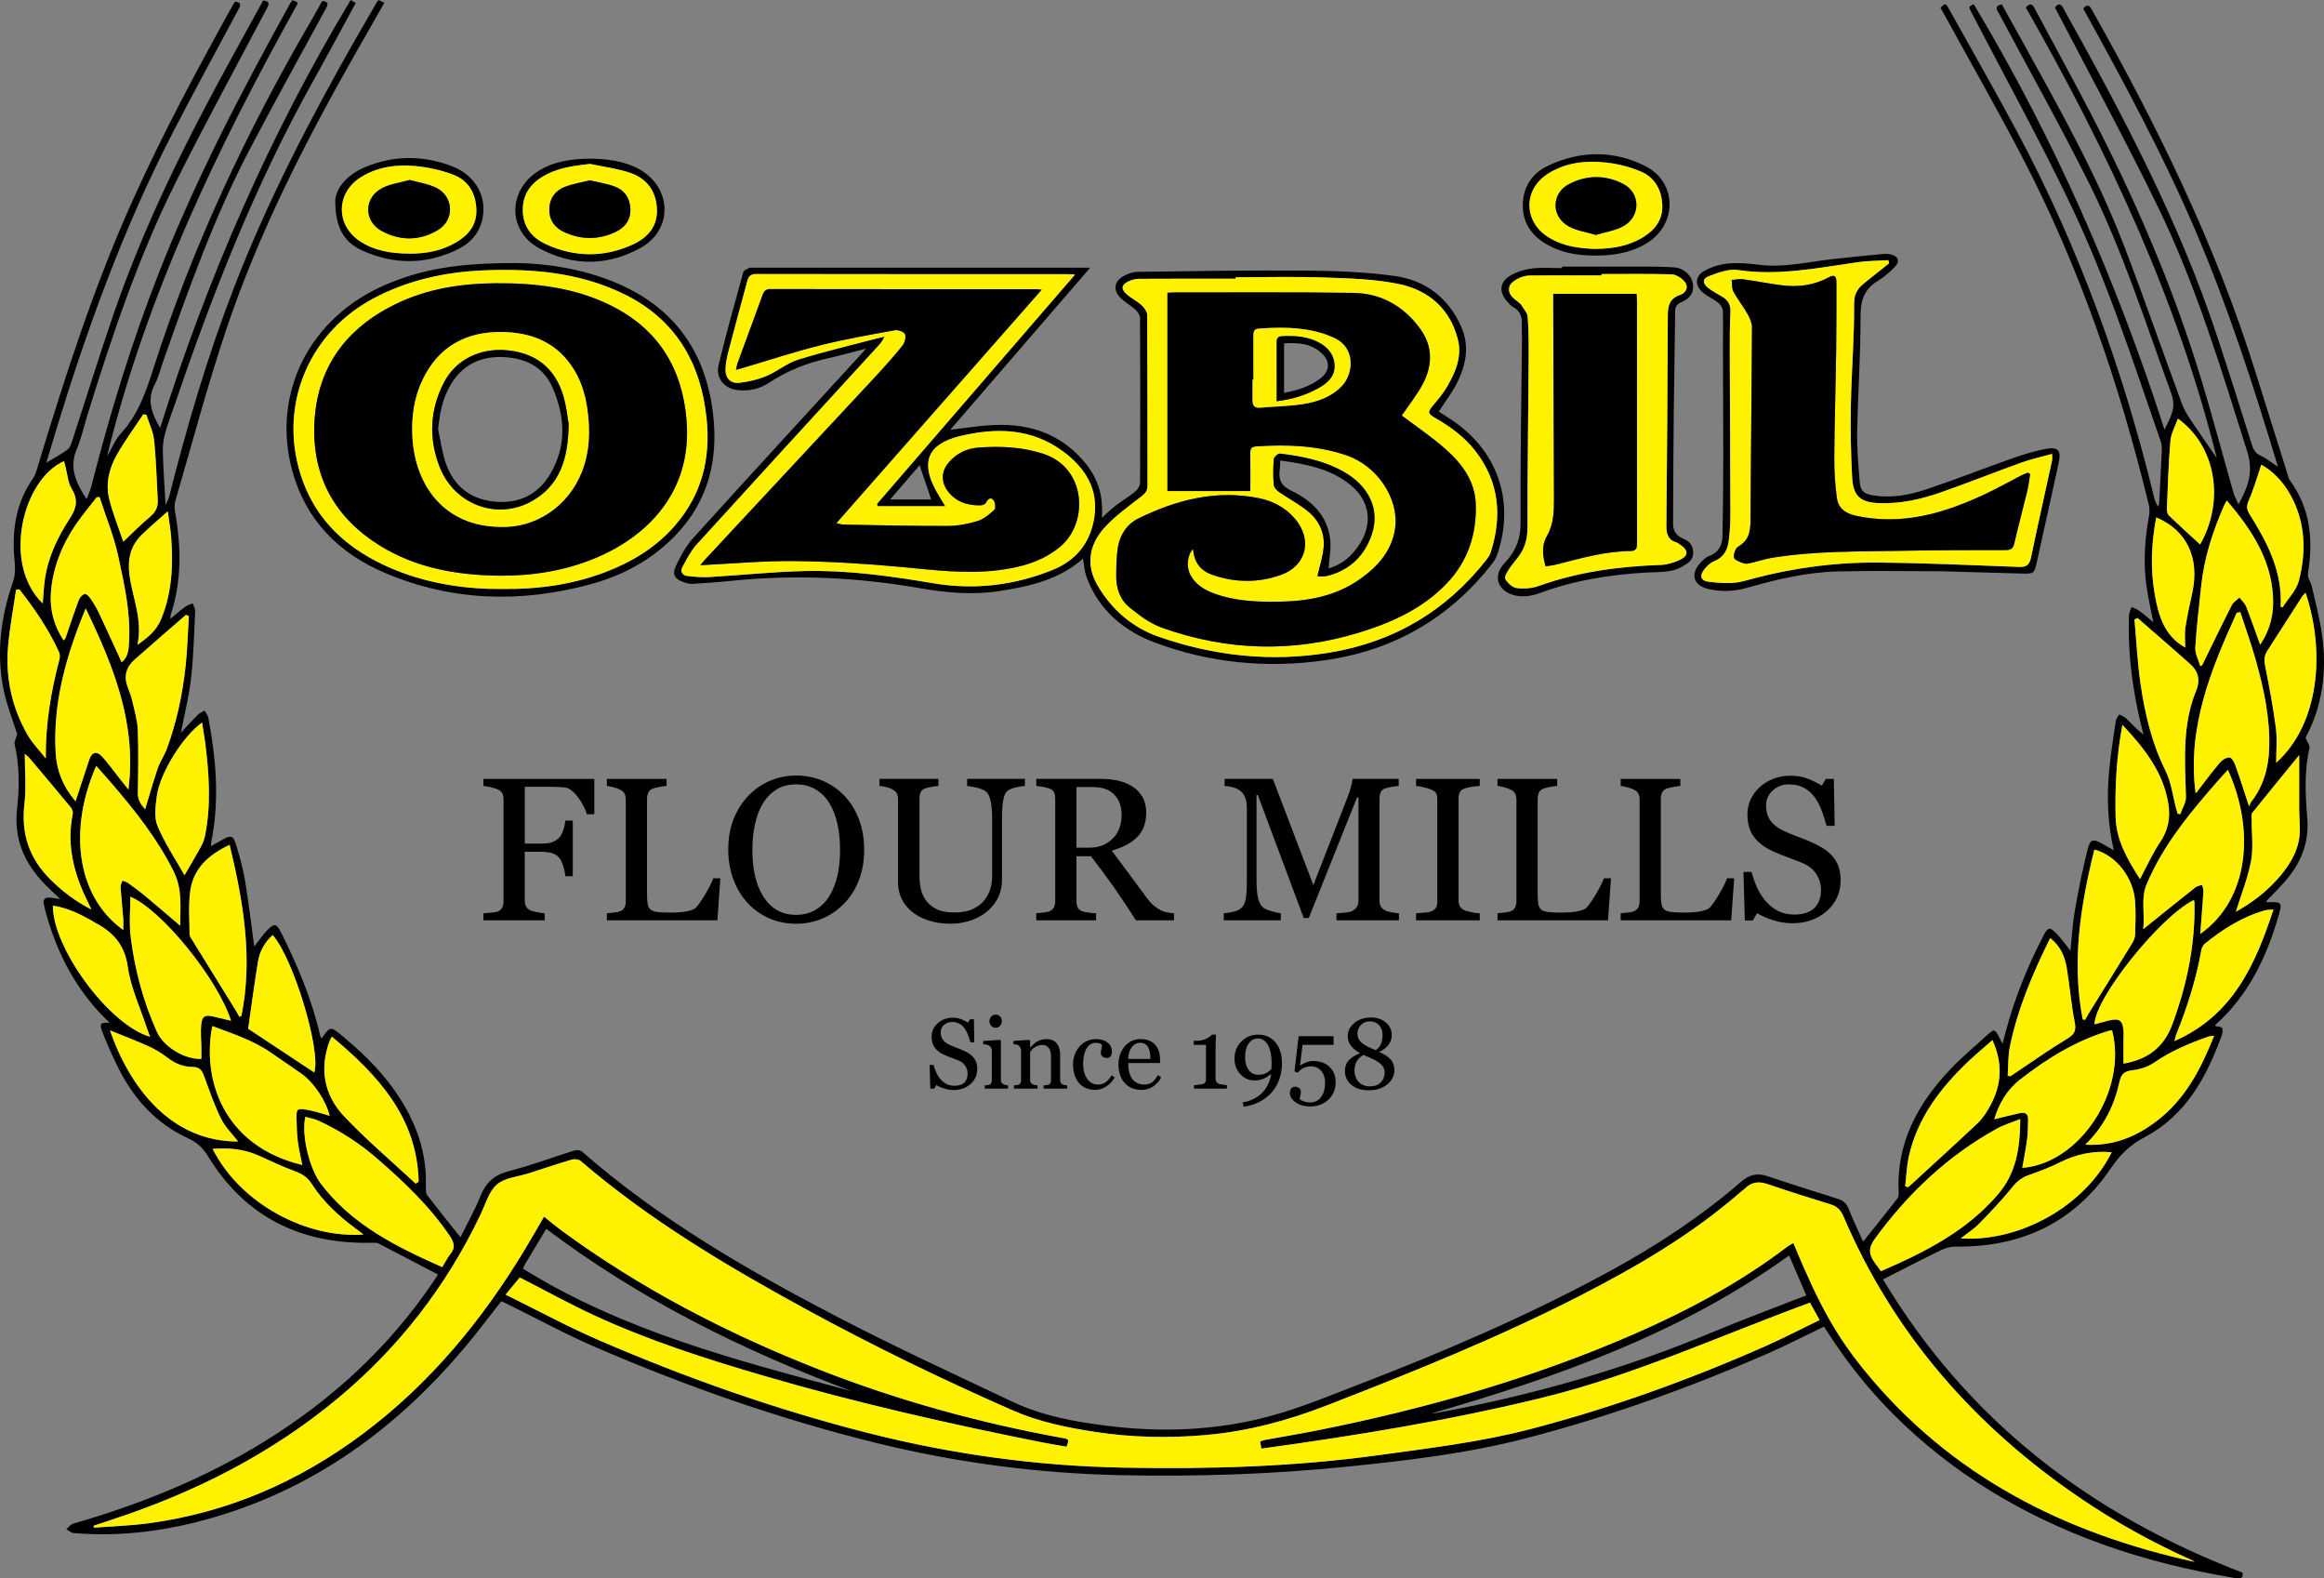 <?xml version="1.0" encoding="UTF-8"?>
<svg id="özbil_logo_3_Image" data-name="özbil logo 3 Image" xmlns="http://www.w3.org/2000/svg" viewBox="0 0 1118.538 759.483">
  <rect x="0" y="0" width="1118.538" height="759.483" fill="#808080" stroke="none"/>
  <g>
    <path d="M210.792,613.243c-9.735-5.096-19.111-10.03-28.528-14.886-.793-.409-1.861-.425-2.795-.401-34.201.888-61.291-12.047-79.341-41.626-2.645-4.334-5.55-6.78-9.983-8.831-15.23-7.047-25.844-18.949-33.265-33.781-2.731-5.458-5.196-11.068-7.434-16.746-1.795-4.553-1.151-5.188,3.366-4.827-15.697-14.775-25.42-33.156-30.995-53.935-.226-.842-.311-1.723-.559-2.557-.978-3.287.643-4.069,3.499-3.684,1.215.164,2.426.358,4.295.636-2.868-2.745-5.356-4.97-7.667-7.365-9.773-10.125-14.798-21.736-13.152-36.286,1.16-10.253,1.188-20.703-1.211-30.961-.272-1.16.672-2.605,1.278-4.701-2.003-6.415-5.016-13.831-6.587-21.541-3.574-17.544-1.302-34.93,4.484-51.609,1.583-4.562.942-8.38.637-12.477-1.005-13.493,1.125-26.114,9.029-37.426.833-1.192,1.366-2.652,1.792-4.062,13.358-44.196,27.416-88.14,46.45-130.313,14.443-32.001,31.046-62.893,48.047-93.581.297-.536.674-1.028,1.004-1.528,3.507.46,2.486,2.149,1.431,4.117-10.383,19.357-20.911,38.639-31.019,58.139-24.091,46.475-41.819,95.469-57.009,145.446-1.398,4.599-2.769,9.207-4.259,14.166,3.761-2.273,7.188-4.052,10.24-6.333,1.206-.901,1.776-2.856,2.296-4.442,6.638-20.265,12.928-40.648,19.864-60.81,14.538-42.262,34.287-82.165,55.743-121.265,5.401-9.843,10.802-19.686,16.216-29.554,3.875.484,2.568,2.314,1.508,4.325-14.717,27.935-29.884,55.647-43.954,83.905-17.672,35.494-30.287,73.008-42.006,110.813-1.772,5.716-3.05,11.635-5.36,17.122-3.747,8.9-.111,16.156,4.839,23.798.736-1.942,1.668-3.833,2.178-5.832,8.998-35.322,19.618-70.125,32.993-104.061C94.472,85.592,116.682,43.145,139.911,1.194c.177-.32.459-.581.903-1.131.776.343,1.604.709,2.223.983.171.404.295.561.258.628-38.495,69.199-72.77,140.178-91.791,217.901,2.332-3.914,3.998-8.117,6.852-11.23,8.031-8.758,11.783-19.481,15.279-30.421,18.854-58.995,45.016-114.678,76.183-168.093,1.699-2.911,3.298-5.88,4.96-8.813.114-.202.363-.328.588-.522,3.491.474,2.209,2.265,1.193,4.136-12.093,22.262-24.399,44.413-36.174,66.842-17.277,32.908-29.715,67.834-41.996,102.806-1.239,3.529-2.083,7.274-3.834,10.529-3.869,7.189-1.934,13.595,2.506,21.11C99.948,133.333,129.879,64.738,168.785,0c.661.388,1.473.865,2.429,1.426-6.894,12.643-13.589,25.171-20.512,37.573-27.603,49.446-48.316,101.832-66.471,155.317-1.524,4.489-3.297,8.905-4.574,13.461-.821,2.93-1.377,6.066-1.301,9.092.208,8.344.811,16.678,1.322,26.216.835-1.968,1.449-3.015,1.735-4.145,8.596-34.001,18.465-67.6,31.12-100.346,16.244-42.031,36.927-81.879,59.238-120.933,3.221-5.639,6.501-11.245,9.762-16.861.122-.21.326-.373.697-.788.746.353,1.57.742,2.755,1.303-4.667,8.182-9.235,16.159-13.774,24.153-24.312,42.823-46.75,86.588-62.424,133.382-9.062,27.055-16.39,54.693-24.386,82.102-.529,1.813-.403,3.959-.07,5.861,2.902,16.589,3.161,33.031-2.262,49.23-.109.325-.014.718-.014,1.682,2.587-2.125,4.792-4.064,7.142-5.807,1.015-.753,2.332-1.1,3.511-1.631.43,1.233,1.283,2.486,1.224,3.696-.528,10.841-.776,21.724-1.995,32.493-.99,8.748-3.2,17.358-4.878,26.074,2.662-2.841,5.305-5.784,8.1-8.575.894-.892,2.19-1.382,3.302-2.056.623,1.145,1.588,2.226,1.818,3.445,3.722,19.756,5.417,39.575,1.444,59.524-.118.592-.122,1.205-.223,2.261,2.252-1.26,4.167-2.332,6.082-3.404,3.347-1.873,4.707-1.624,5.846,2.08,1.793,5.827,3.479,11.744,4.482,17.745,1.786,10.688,3.028,21.468,4.449,31.857,1.897-2.396,3.953-5.434,6.456-8.043,3.101-3.231,4.338-2.948,6.336,1.04,8.009,15.982,14.951,32.374,18.942,49.885.101.441.415.833.677,1.34,4.282-5.991,4.247-5.949,10.191-1.021,13.097,10.859,24.678,22.997,32.378,38.385,5.404,10.8,8.076,22.231,7.619,34.359-.049,1.287.036,2.907.752,3.842,5.083,6.633,10.347,13.127,15.9,20.101,3.267-6.624,6.909-13.01,9.61-19.772,2.63-6.583,6.69-10.262,13.735-12.056,10.735-2.734,21.151-6.706,31.749-10.003,1.027-.32,2.73.006,3.531.706,37.254,32.569,79.76,57.099,123.364,79.744,27.561,14.313,55.805,27.325,83.89,40.609,14.123,6.68,29.425,9.466,44.79,11.419,26.644,3.387,53.236,2.425,79.165-4.628,14.753-4.013,29.004-9.973,43.316-15.486,41.248-15.887,81.803-33.33,120.646-54.557,22.32-12.197,43.469-26.096,62.707-42.791,3.719-3.228,7.574-4.262,12.401-2.632,11.337,3.827,22.764,7.389,34.174,11,2.556.809,4.094,2.275,5.107,4.869,2.063,5.287,4.555,10.407,6.916,15.698,5.71-7.147,11.179-13.932,16.543-20.799.528-.676.607-1.868.558-2.803-1.223-23.64,9.04-42.557,24.648-59.093,5.642-5.977,12.01-11.273,18.098-16.823,3.175-2.894,3.594-2.772,5.598,1.046.459.873.885,1.763,1.633,3.258.635-2.349,1.131-4.156,1.613-5.967,4.291-16.106,10.51-31.458,18.208-46.217,2.055-3.94,2.939-4.137,6.003-1.026,2.468,2.506,4.487,5.454,6.88,8.423.712-6.652,1.068-13.24,2.192-19.694,1.665-9.564,3.602-19.102,5.955-28.517,1.436-5.746,2.554-5.88,7.79-2.905,1.48.841,2.953,1.695,4.921,2.825-2.994-13.183-3.426-25.985-2.17-38.822.765-7.815,1.989-15.587,3.137-23.36.166-1.123,1.066-2.137,1.626-3.201,1.129.609,2.466,1.006,3.349,1.868,2.662,2.594,5.147,5.369,8.341,7.834-.884-3.747-1.845-7.478-2.639-11.244-3.202-15.196-4.889-30.546-4.325-46.092.05-1.365.816-2.703,1.249-4.054,1.269.62,2.661,1.073,3.782,1.896,2.278,1.674,4.41,3.547,6.681,5.403-1.169-6.104-2.541-11.888-3.342-17.75-1.518-11.103-.762-22.164,1.252-33.17.326-1.783.362-3.77-.063-5.518-14.143-58.154-33.359-114.496-61.099-167.666-12.005-23.009-24.89-45.559-37.378-68.317-.596-1.087-1.214-2.161-1.803-3.205,2.347-2.299,2.449-2.356,4.057.527,10.945,19.624,22.095,39.139,32.71,58.94,29.884,55.744,51.111,114.768,66.067,176.129.371,1.521.837,3.019,2.041,4.494.133-.721.347-1.437.387-2.163.429-7.976.866-15.953,1.212-23.933.074-1.71.162-3.564-.383-5.134-13.486-38.893-26.158-78.161-44.013-115.312-14.801-30.796-31.302-60.776-47.072-91.106-1.542-2.966-1.617-2.927.988-4.192,38.709,64.545,68.716,133.002,91.826,204.712,2.633-5.543,5.86-10.243,3.37-17.083-12.543-34.456-23.674-69.499-40.126-102.359-13.628-27.221-28.518-53.809-42.858-80.673-.923-1.729-2.65-3.552,1.293-4.493,3.013,5.412,6.101,10.926,9.158,16.455,18.12,32.773,36.583,65.402,49.994,100.486,9.573,25.045,18.38,50.382,27.659,75.541,1.052,2.851,2.787,5.499,4.488,8.053,4.204,6.314,8.571,12.52,12.17,17.749-18.932-76.284-52.639-147.815-91.887-216.781,2.363-2.68,3.301-1.302,4.342.65,8.982,16.853,18.215,33.575,26.998,50.531,20.869,40.288,38.923,81.791,52.294,125.201,5.835,18.942,10.876,38.129,16.335,57.188.482,1.683,1.393,3.244,2.384,5.496,4.775-8.494,7.208-15.876,4.254-25.235-12.506-39.63-24.469-79.498-42.594-116.985-15.477-32.009-32.563-63.239-48.937-94.814-.342-.659-.69-1.315-1.056-2.013,1.648-2.116,2.73-1.945,4.029.384,28.479,51.054,55.847,102.629,74.233,158.405,5.662,17.178,11.12,34.423,16.553,51.675.747,2.371,1.687,4.024,4.109,5.133,2.682,1.227,5.032,3.182,8.406,5.397-11.76-39.035-24.037-76.956-39.744-113.71-15.716-36.776-34.729-71.882-53.975-106.794,2.062-2.462,3.063-1.37,4.206.661,31.414,55.789,59.57,113.043,78.728,174.365,5.094,16.307,10.231,32.6,15.359,48.897.335,1.066.536,2.267,1.172,3.131,9.863,13.399,11.278,28.523,8.736,44.283-.462,2.863,1.282,4.367,1.778,6.545,1.796,7.889,3.899,15.753,5.001,23.748,2.429,17.629-.026,34.595-8.015,49.232.978,2.301,2.211,3.739,1.955,4.827-2.642,11.258-1.999,22.657-1.089,33.944.872,10.81-2.436,19.949-8.892,28.144-3.302,4.191-7.248,7.874-10.96,11.849.059.035.338.349.61.344,7.059-.135,7.316-.066,5.323,6.822-5.738,19.831-14.492,37.978-30.157,52.092-.161.145-.22.405-.338.633,1.216.332,3.08.327,3.451,1.069.499.997.096,2.663-.351,3.884-7.319,20.02-17.351,38.262-36.993,48.603-7.162,3.771-11.902,8.556-16.423,15.199-17.757,26.096-43.218,37.841-74.59,37.428-2.449-.032-5.102.788-7.338,1.875-9.079,4.411-18.032,9.08-27.547,13.916,40.582,67.703,99.638,113.045,173.067,141.098.506,3.031-1.446,2.977-3.653,2.603-21.81-3.693-43.255-8.823-64.08-16.361-37.983-13.75-71.956-33.949-100.595-62.696-11.863-11.907-22.256-24.994-31.32-39.142-.601-.939-1.218-1.867-1.819-2.788-9.529,4.559-18.805,9.352-28.359,13.506-37.458,16.287-75.874,30.065-115.388,40.292-27.669,7.161-56.136,10.54-84.596,13.462-36.846,3.783-73.772,5.018-110.782,4.2-39.962-.882-79.325-6.156-118.139-15.772-46.13-11.429-90.792-27.148-134.362-45.967-14.071-6.077-27.581-13.453-41.348-20.232-1.211-.596-2.432-1.174-3.618-1.746-6.072,7.689-11.81,15.396-18.002,22.72-32.246,38.142-71.082,66.684-119.454,81.036-22.321,6.622-45.107,9.813-68.435,7.816-1.202-.103-2.32-1.177-3.478-1.799,1.069-.925,1.996-2.347,3.229-2.701,32.298-9.281,63.21-21.753,91.908-39.424,32.68-20.123,60.326-45.548,81.808-77.486.693-1.03,1.347-2.087,1.921-2.979ZM1056.28,751.494c-.525-.306-1.028-.662-1.579-.909-18.73-8.396-36.624-18.298-53.593-29.846-50.658-34.473-89.637-78.793-113.854-135.472-1.307-3.059-3.071-4.816-6.173-5.775-10.121-3.13-20.245-6.269-30.257-9.727-4.397-1.519-7.962-1.018-11.187,2.276-.521.532-1.181.923-1.746,1.416-23.432,20.43-50.036,35.969-77.548,50.057-39.488,20.221-80.576,36.742-121.895,52.771-18.872,7.321-38.128,12.461-58.282,14.213-17.741,1.542-35.453,1.182-53.052-1.516-13.571-2.081-27.042-4.807-39.708-10.368-33.961-14.913-67.308-31.1-99.865-48.874-37.981-20.735-75.085-42.823-108.088-71.148-.943-.809-2.993-1.012-4.272-.634-6.937,2.044-13.794,4.359-20.678,6.58-5.212,1.681-11.523,2.094-15.331,5.395-3.928,3.405-5.543,9.562-7.959,14.617-16.463,34.453-39.307,63.926-68.685,88.334-32.24,26.786-68.926,45.279-108.56,58.288-2.979.978-5.953,1.972-8.93,2.959.064.306.127.612.191.918,8.704-.672,17.463-.931,26.103-2.088,38.21-5.115,72.428-19.991,103.216-42.989,32.525-24.296,57.778-54.986,78.546-89.595,2.922-4.87,5.743-9.8,8.761-14.96,2.781,2.219,5.149,4.238,7.646,6.081,38.441,28.365,80.468,50.109,124.842,67.5,37.867,14.841,76.887,25.595,116.885,32.865,3.37.613,3.365.639,2.145,4.227-3.855-.672-7.783-1.274-11.677-2.05-45.014-8.973-89.757-19.098-133.832-31.989-27.681-8.096-55.155-16.865-81.4-28.944-12.198-5.614-23.976-12.145-36.32-18.452-1.879,2.289-4.193,5.107-6.782,8.26,15.387,7.566,29.889,15.458,44.984,21.974,41.964,18.114,84.971,33.291,129.331,44.57,40.338,10.257,81.26,15.894,122.854,16.698,41.129.795,82.201-.394,122.984-6.006,24.443-3.364,49.156-6.311,72.95-12.505,38.862-10.117,76.709-23.771,113.503-40.06,8.64-3.825,17.034-8.206,25.794-12.454-1.683-3.038-3.058-5.521-4.622-8.344-42.911,15.724-84.48,34.884-128.989,45.774-44.492,10.886-89.595,18.201-135.068,24.458-.245-1.436-.405-2.372-.589-3.448.877-.292,1.553-.611,2.263-.741,8.46-1.549,16.953-2.935,25.385-4.62,52.004-10.394,102.803-24.815,151.53-45.979,26.417-11.474,51.713-24.995,74.717-42.509.827-.63,1.801-1.067,2.748-1.618,12.581,30.301,20.841,44.915,34.607,61.731,41.317,50.471,95.931,77.959,158.539,91.658ZM972.341,538.436c-4.276,1.725-7.879,2.774-11.089,4.538-23.809,13.085-42.985,31.289-58.947,53.162-3.123,4.279-2.846,7.568-.037,11.37.956,1.293,1.903,2.593,3.029,4.128,21.191-9.182,41.516-19.374,56.675-37.384,8.43-10.016,10.325-22.049,10.37-35.814ZM212.868,609.698c1.406-2.315,2.421-4.497,3.897-6.301,2.598-3.177,1.792-5.623-.367-8.817-9.757-14.438-22.265-26.179-35.324-37.492-8.381-7.261-17.588-13.107-27.586-17.76-2.032-.946-4.33-1.321-6.526-1.966-1.981,8.603,1.877,24.848,7.548,32.307,14.998,19.728,36.3,30.222,58.358,40.03ZM1058.977,449.358c23.608-16.613,26.376-50.117,13.305-78.949-1.503,1.648-2.936,3.169-4.314,4.738-13.518,15.402-26.648,31.052-34.756,50.226-3.014,7.126-.731,14.269-1.71,21.736,8.867-7.133,16.988-13.71,25.183-20.192.847-.67,2.138-.781,3.222-1.152.209,1.127.659,2.27.588,3.379-.415,6.439-.952,12.869-1.518,20.213ZM86.702,445.392c.082-9.267,1.093-17.61-3.122-26.092-7.879-15.856-18.713-29.412-30.106-42.673-2.301-2.678-4.667-5.301-7.15-8.116-13.082,29.578-10.182,62.285,13.01,78.98,0-2.122.111-3.818-.021-5.495-.399-5.094-.955-10.177-1.292-15.275-.064-.967.597-1.982.924-2.975.874.337,1.865.509,2.6,1.039,2.832,2.042,5.66,4.102,8.345,6.331,5.452,4.527,10.81,9.167,16.812,14.276ZM36.358,385.525c2.305-7.003,4.413-13.515,6.598-20.002,1.255-3.725,3.598-4.325,6.285-1.387,2.603,2.846,4.852,6.016,7.251,9.048,1.773,2.241,3.538,4.489,5.306,6.735,4.103-31.901-7.317-59.695-20.542-87.166-9.297,22.446-15.942,45.335-14.439,69.772.517,8.415,3.638,16.203,9.542,23.001ZM1078.264,294.573c-.573.08-1.146.161-1.718.241-12.457,27.443-23.878,55.128-19.819,86.675.734-.161.835-.71,1.139-1.103,3.508-4.542,6.928-9.161,10.651-13.522,1.087-1.273,3.089-2.472,4.618-2.409.988.041,2.224,2.314,2.753,3.8,2.196,6.16,4.167,12.4,6.587,19.723.497-1.115.619-1.649.925-2.036,5.962-7.556,8.421-16.363,8.749-25.763.511-14.613-2.572-28.756-6.495-42.703-2.17-7.716-4.907-15.273-7.389-22.901ZM145.487,560.538c-.778-4.004-1.682-7.619-2.136-11.289-.457-3.699-.575-7.452-.645-11.185-.083-4.414.261-4.868,4.716-4.15,3.79.611,7.467,1.929,11.226,2.943-1.735-7.201-7.547-15.974-13.507-20.198-4.785-3.39-9.684-6.617-14.484-9.987-8.687-6.099-18.652-9.286-28.48-12.968-5.011,25.517,5.144,57.665,43.309,66.834ZM1016.518,495.671c-.705.142-1.188.2-1.646.338-15.911,4.792-29.772,13.408-42.717,23.508-6.17,4.814-10.049,11.475-12.32,19.018,4.379-1.057,8.428-2.103,12.51-2.993,2.467-.538,3.871.498,3.769,3.16-.12,3.115-.039,6.258-.439,9.338-.601,4.633-1.544,9.221-2.349,13.876,27.73-2.054,50.829-37.367,43.193-66.245ZM262.913,591.268c-3.489,5.798-6.827,11.333-10.147,16.878-.31.518-.507,1.103-1.049,2.304,48.86,30.354,103.718,44.244,158.288,58.96-52.33-19.538-101.949-44.116-147.092-78.143ZM96.922,509.476c0-1.829.016-3.682-.003-5.534-.039-3.721-.456-7.482-.051-11.153.431-3.902,1.82-4.575,5.663-3.727,2.804.619,5.585,1.34,8.662,2.085-6.412-20.291-33.579-53.54-48.453-59.69,0,6.309-.627,12.713.123,18.951,1.913,15.919,6.049,31.331,12.627,46.002,3.277,7.308,13.403,13.411,21.433,13.065ZM1022.022,511.767c11.586-1.994,19.414-7.725,23.556-18.969,7.011-19.034,11.092-38.464,10.601-58.785-.008-.317-.188-.63-.294-.964-16.279,7.97-47.845,47.45-47.782,59.852,2.186-.603,4.319-1.237,6.476-1.776,5.662-1.415,7.106-.339,7.524,5.601.069.986-.073,1.986-.076,2.979-.011,3.949-.004,7.898-.004,12.061ZM688.899,680.104c.847-.087,1.704-.116,2.538-.269,45.533-8.343,89.819-20.906,132.588-38.757,14.948-6.239,30.156-11.857,45.347-17.798-2.742-6.345-5.486-12.695-8.291-19.188-52.2,37.563-111.422,58.45-172.182,76.011ZM1059.003,320.557c.316-.19.633-.38.949-.57,4.709-9.621,9.349-19.277,14.2-28.826.747-1.47,2.464-2.448,3.733-3.653,1.101,1.476,2.579,2.803,3.234,4.456,2.312,5.83,4.341,11.771,6.678,18.224,5.004-7.415,6.66-15.051,6.192-23.212-1.049-18.326-10.624-32.552-22.229-46.149-.534.978-.99,1.685-1.325,2.446-5.44,12.385-9.587,25.145-11.008,38.67-1.039,9.893-2.247,19.78-2.827,29.703-.17,2.914,1.549,5.938,2.402,8.911ZM47.899,239.13c-.473.064-.945.127-1.418.191-1.999,2.547-3.994,5.097-5.998,7.641-8.343,10.588-14.188,22.308-15.782,35.833-1.066,9.041.725,17.493,5.932,25.356.47-.594.793-.845.906-1.169,2.126-6.112,4.138-12.265,6.407-18.323.454-1.212,1.722-2.563,2.887-2.895.685-.195,2.138,1.336,2.837,2.368,1.464,2.163,2.818,4.433,3.934,6.793,3.718,7.866,7.31,15.791,10.957,23.708,3.391-2.688,3.369-6.594,3.57-10.472.713-13.749-2.345-27.078-5.171-40.315-2.086-9.772-5.974-19.158-9.06-28.717ZM110.51,406.489c-10.455,4.928-17.513,11.636-18.958,22.303-.927,6.843-.327,13.897-.31,20.856.002.764.601,1.569,1.041,2.283,7.068,11.449,14.158,22.885,21.232,34.33.586.948,1.097,1.942,1.643,2.914.344-.108.689-.217,1.033-.325,5.579-27.755.962-54.803-5.683-82.361ZM1002.405,490.471c.375.078.751.156,1.126.234.66-1.145,1.288-2.31,1.984-3.432,6.89-11.115,13.816-22.207,20.655-33.353.75-1.222,1.4-2.728,1.444-4.122.167-5.35.379-10.73.004-16.059-.813-11.559-9.159-22.222-19.593-24.946-6.7,26.985-10.993,54.011-5.62,81.678ZM1028.796,297.365c-.49.235-.981.469-1.472.704.949,10.422,1.426,20.915,2.96,31.25,2.124,14.308,5.38,28.315,11.964,41.49,2.822,5.647,3.537,12.345,5.215,18.565.196.728.434,1.444.653,2.166.412.071.823.141,1.235.212.959-2.78,2.809-5.585,2.733-8.336-.48-17.347-1.894-34.716,5.019-51.347,1.918-4.615.993-8.982-2.732-12.32-8.438-7.559-17.04-14.934-25.576-22.384ZM90.894,296.42c-.467-.189-.934-.377-1.402-.566-8.261,7.184-16.572,14.311-24.763,21.575-4.028,3.572-5.249,8.005-3.262,13.185.846,2.206,1.713,4.435,2.233,6.73,1.038,4.587,2.444,9.203,2.621,13.849.385,10.075.213,20.179.015,30.266-.073,3.71,1.837,6.022,3.513,7.931,2.003-6.57,3.872-13.247,6.109-19.799,1.077-3.154,3.099-5.978,4.262-9.112,4.789-12.908,7.608-26.311,9.107-39.956.878-7.995,1.069-16.066,1.568-24.103ZM200.072,569.524c.476-.325.953-.649,1.429-.973-.732-30.957-19.59-51.184-41.781-69.779-.473.903-.823,1.425-1.037,1.998-5.088,13.611-2.653,26.267,7.074,36.51,10.791,11.363,22.823,21.547,34.315,32.245ZM958.962,500.458c-4.263,3.756-8.114,6.931-11.72,10.364-13.299,12.659-24.218,26.898-28.436,45.223-1.102,4.79-1.256,9.798-1.845,14.706l1.44.496c11.2-10.282,22.489-20.47,33.53-30.92,2.483-2.35,4.406-5.45,6.059-8.492,5.441-10.006,5.992-20.286.972-31.378ZM1003.641,550.759c13.918.747,24.99-4.063,34.97-11.833,13.34-10.386,20.735-24.727,27.031-40.555-1.454.207-2.206.191-2.869.427-9.055,3.218-17.86,6.86-25.86,12.402-2.924,2.025-6.747,3.333-10.295,3.718-3.75.407-5.661,1.701-6.437,5.293-2.473,11.447-7.372,21.656-16.539,30.548ZM114.59,549.237c-2.911-3.794-6.25-7.014-8.187-10.928-3.123-6.311-5.453-13.033-7.853-19.676-1.081-2.993-1.935-5.311-5.939-5.285-4.547.029-8.649-1.762-12.347-4.67-2.717-2.136-5.811-3.916-8.969-5.342-5.793-2.618-11.757-4.859-18.37-7.55,9.905,28.371,29.937,53.577,61.665,53.452ZM9.332,283.58c-.532.04-1.065.079-1.597.119-1.311,9.086-3.049,18.135-3.837,27.266-1.309,15.166,1.825,29.59,9.48,42.795,2.34,4.037,5.743,7.459,8.659,11.162-.169-16.506,2.474-32.077,6.527-47.48.299-1.135.328-2.604-.139-3.636-4.963-10.969-11.698-20.814-19.093-30.227ZM1095.52,366.992c20.452-18.332,23.912-52.707,14.136-81.789-.574.615-1.147,1.073-1.525,1.659-5.671,8.791-11.316,17.598-16.965,26.402-1.496,2.331-1.438,4.675-.895,7.417,1.956,9.874,3.824,19.785,5.128,29.759.682,5.221.12,10.605.12,16.551ZM1029.965,422.993c3.348-6.251,5.965-12.253,9.575-17.582,4.056-5.988,5.215-12.06,4.015-19.085-2.584-15.121-11.53-26.304-22.042-37.576-2.828,15.182-3.609,29.61-3.271,44.207.266,11.466,5.741,20.512,11.723,30.036ZM88.802,421.128c2.51-4.319,5.004-8.457,7.331-12.687.999-1.816,1.986-3.752,2.409-5.754,3.157-14.973,2.118-30.0.26-45.014-.403-3.253-1.013-6.48-1.572-10.002-9.297,6.642-20.305,24.322-21.776,35.51-.619,4.707-1.335,10.139.371,14.256,3.362,8.11,8.386,15.531,12.977,23.691ZM72.268,498.856c-.557-1.456-1.079-2.665-1.486-3.912-3.243-9.945-7.845-19.698-9.312-29.901-1.535-10.675-7.154-16.61-15.792-21.126-.662-.346-1.268-.799-1.922-1.162-5.751-3.185-11.633-6.019-18.303-6.995-.059,20.67,27.266,57.572,46.815,63.095ZM1094.218,437.579c-1.95.211-3.075.178-4.109.468-10.903,3.052-20.236,8.985-28.923,16.027-.87.705-1.507,2.037-1.708,3.174-2.483,14.056-6.83,27.546-12.146,40.753-.298.74-.412,1.554-.76,2.909,28.011-12.347,38.898-36.566,47.646-63.332ZM151.252,516.024c3.371-10.456-10.078-54.937-19.997-66.121-3.865,3.461-6.271,7.809-7.087,12.803-1.763,10.791-3.189,21.637-4.726,32.278,10.639,7.037,21.209,14.028,31.81,21.04ZM966.291,517.573c.424.096.848.193,1.272.289,1.118-.747,2.235-1.494,3.354-2.24,7.886-5.258,15.611-10.783,23.733-15.646,3.477-2.082,4.795-3.725,3.932-8.028-1.759-8.767-2.412-17.75-3.926-26.575-.921-5.366-3.122-10.294-7.891-13.993-8.429,16.911-15.601,33.869-19.376,52.047-.954,4.593-.763,9.424-1.098,14.146ZM1016.352,554.426c-8.862-.868-17.414,1.061-24.817,4.801-4.738,2.394-9.758,4.284-14.774,6.057-3.269,1.156-5.703,2.783-7.968,5.614-5.033,6.288-10.64,12.14-16.276,17.912-2.555,2.617-5.737,4.623-8.85,7.076,28.043,1.758,59.48-15.086,72.685-41.459ZM174.988,593.987c-1.573-1.178-2.711-2.034-3.853-2.883-8.162-6.072-15.635-12.888-21.122-21.511-2.046-3.216-4.65-4.766-8.056-6.033-5.915-2.2-11.643-4.913-17.406-7.507-7.052-3.174-14.386-3.877-22.209-3.26,13.548,26.811,45.67,43.203,72.647,41.193ZM1076.112,438.683c7.251-3.98,14.202-9.151,20.048-15.727,5.207-5.857,9.518-12.33,10.539-20.253.55-4.263-.076-8.671-.093-13.014-.033-8.39-.009-16.78-.009-26.347-7.892,9.658-15.298,18.66-22.581,27.761-.552.69-.295,2.081-.301,3.146-.036,6.67.91,13.517-.29,19.966-1.549,8.331-4.803,16.346-7.314,24.467ZM43.993,437.614c-.848-1.795-1.29-2.778-1.77-3.741-6.663-13.356-10.26-27.221-7.208-42.252.185-.911-.212-2.232-.818-2.966-6.577-7.97-13.242-15.868-19.912-23.762-.632-.748-1.453-1.335-2.354-2.148,0,8.359.755,16.287-.163,24.017-1.704,14.347,2.312,26.308,12.47,36.382,5.655,5.608,11.875,10.421,19.755,14.472ZM59.342,260.666c4.639-4.38,8.529-8.428,12.831-11.977,2.681-2.212,3.923-4.675,3.743-7.999-.519-9.571-.744-19.174-1.731-28.696-.439-4.231-2.433-8.301-3.721-12.444-.505-.06-1.01-.119-1.515-.179-4.24,6.411-8.816,12.63-12.625,19.289-3.717,6.498-5.59,13.814-3.796,21.241,1.65,6.832,4.353,13.409,6.815,20.766ZM1058.902,261.97c12.075-21.14,7.485-47.566-10.691-60.527-1.261,3.594-3.27,7.04-3.581,10.634-.935,10.794-1.24,21.643-1.693,32.475-.048,1.148.179,2.711.916,3.424,4.916,4.761,10.006,9.343,15.05,13.994ZM20.58,290.356c.338-3.958.474-7.909,1.045-11.796,1.575-10.716,6.253-20.332,12.043-29.209,3.338-5.119,3.944-9.087.761-14.338-1.73-2.854-1.926-6.638-2.809-10.003-.269-1.026-.524-2.055-.798-3.134-20.002,8.796-29.942,49.544-10.242,68.48ZM1097.674,291.876c.307.122.614.244.921.366,2.708-4.274,6.702-8.222,7.882-12.882,3.606-14.237,3.172-28.457-4.352-41.673-3.487-6.125-8.278-11.046-13.756-14.085-2.028,5.921-3.668,11.769-6.075,17.283-1.175,2.692-.951,4.344.533,6.707,8.497,13.534,15.765,27.54,14.846,44.285ZM80.725,246.038c-4.819,4.328-8.835,7.667-12.539,11.323-5.465,5.394-6.881,11.906-5.831,19.552,1.497,10.906,6.401,21.39,3.798,33.374,5.09-3.6,9.156-6.942,11.376-12.315,5.299-12.825,5.866-26.16,4.835-39.702-.28-3.677-.968-7.322-1.639-12.232ZM1051.753,311.547c0-3.169-.383-6.449.084-9.603.837-5.657,2.12-11.253,3.329-16.851,3.605-16.692-2.755-30.025-17.365-36.122-2.369,12.258-2.886,24.577-.75,36.847,1.797,10.327,4.701,20.287,14.702,25.729Z"/>
    <path d="M524.694,128.815c-22.906,26.53-45.169,52.314-67.317,77.966,6.99-.789,13.911-1.956,20.87-2.279,18.002-.835,33.472,4.686,44.885,19.293,5.615,7.188,7.931,15.462,7.198,25.378,2.576-2.293,4.535-4.255,6.716-5.926,3.068-2.351,6.421-4.341,9.404-6.788,1.138-.933,2.253-2.697,2.26-4.088.129-26.493.127-52.987-.014-79.48-.007-1.358-1.239-2.991-2.349-4.003-2.289-2.087-5.167-3.569-7.285-5.793-3.455-3.629-2.724-7.828,1.685-10.233,2.015-1.099,4.428-2.034,6.673-2.063,27.105-.348,54.214-.821,81.317-.601,14.205.116,28.521.653,42.566,2.598,14.687,2.035,25.744,10.437,31.932,24.316,4.21,9.442,2.345,18.661-2.119,27.402-2.364,4.629-5.6,8.812-8.646,13.511,1.728,1.113,3.793,2.413,5.827,3.759,22.265,14.732,30.767,38.683,22.675,64.054-.557,1.748-1.381,3.523-2.497,4.963-20.653,26.652-47.759,42.248-81.11,46.932-27.856,3.913-55.306,1.237-81.488-8.546-14.896-5.566-27.263-15.743-32.98-31.744-.945-2.645-1.114-5.567-1.692-8.625-11.341,10.037-25.365,13.228-39.726,15.508-12.993,2.063-25.859.932-38.737-1.316-30.174-5.268-60.516-6.683-91.032-3.509-6.187.644-12.401,1.056-18.611,1.426-1.319.079-2.725-.357-4.008-.795-4.238-1.449-5.725-3.679-3.861-7.63,2.253-4.777,4.827-9.67,8.332-13.545,26.895-29.732,54.051-59.227,81.124-88.799.501-.547.97-1.124,2.074-2.411-6.568,1.686-12.293,3.326-18.096,4.607-10.205,2.252-19.713,5.979-28.482,11.773-4.56,3.013-9.914,4.254-15.402,3.543-6.278-.813-10.409-5.825-8.941-11.958,3.595-15.024,7.796-29.904,11.916-44.797.249-.901,1.904-1.445,2.954-2.074.276-.166.735-.028,1.11-.028,53.236-0,106.472-0,159.708-0.0.727,0,1.455,0,3.168,0ZM594.698,133.407c-0.0.233-0.0.465-.001.698-15.495,0-30.99-.043-46.484.059-1.784.012-3.701.554-5.316,1.343-3.087,1.508-3.45,3.441-.889,5.816,2.262,2.098,5.189,3.475,7.475,5.554,1.293,1.176,2.666,3.119,2.675,4.724.159,27.373.084,54.748.15,82.122.006,2.613-1.258,3.821-3.202,5.33-6.079,4.716-12.481,9.258-17.592,14.92-7.324,8.114-8.992,17.87-3.264,27.707,6.764,11.616,16.802,20.259,29.263,24.622,26.769,9.373,54.42,12.368,82.62,7.663,30.788-5.136,55.882-19.965,75.179-44.524.911-1.159,1.785-2.474,2.224-3.86,5.505-17.383,4.017-33.755-7.414-48.544-5.202-6.729-11.933-11.665-19.259-15.852-3.786-2.164-3.812-2.943-1.103-6.168,2.403-2.861,4.852-5.763,6.724-8.972,4.084-7.002,7.276-14.5,5.172-22.777-3.727-14.665-14.011-23.575-28.143-26.547-11.74-2.469-24.017-2.764-36.086-3.193-14.226-.506-28.485-.119-42.729-.119ZM517.442,132.078c-1.793-.085-2.643-.161-3.494-.161-49.989.001-99.978.038-149.968-.066-2.805-.006-3.729,1.207-4.33,3.451-3.001,11.198-6.074,22.377-8.998,33.595-.748,2.869-1.404,5.849-1.462,8.791-.082,4.178,2.386,6.909,6.479,6.497,4.474-.45,9.046-1.532,13.19-3.262,5.255-2.193,9.848-6.189,15.21-7.862,12.48-3.896,25.249-6.868,37.903-10.207,1.229-.324,2.471-.6,3.708-.898-.788,2.032-1.921,3.312-3.075,4.572-29.103,31.78-58.253,63.517-87.242,95.401-2.793,3.072-4.735,6.971-6.785,10.646-1.317,2.361-.335,4.282,2.401,4.585,3.447.381,6.955.689,10.404.486,15.292-.9,30.561-2.534,45.861-2.888,20.764-.479,41.306,2.383,61.761,5.848,19.787,3.352,39.038,1.127,57.653-6.404,11.379-4.604,18.115-13.13,20.011-25.104,2.181-13.777-4.382-23.976-14.899-31.814-15.278-11.385-32.55-11.657-50.111-7.342-15.176,3.729-18.659,12.601-11.062,26.285,1.364,2.457,2.884,4.827,4.391,7.335h-32.533c-.138-.35-.276-.699-.415-1.049,31.621-36.605,63.243-73.21,95.402-110.439ZM428.403,240.336h19.801c-1.884-5.557-3.715-10.955-5.594-16.497-4.415,5.126-8.974,10.42-14.207,16.497Z"/>
    <path d="M934.066,274.858c-17.449,0-33.558-.319-49.649.094-14.793.38-29.161,3.752-43.35,7.825-6.237,1.791-12.574,2.107-18.884.616-7.101-1.678-8.732-7.034-3.869-12.525,1.215-1.372,2.726-2.788,4.389-3.399,4.631-1.701,6.249-5.316,6.339-9.647.266-12.86.347-25.724.358-38.587.014-17.743-.111-35.486-.158-53.228-.015-5.498.169-11.003-.052-16.491-.053-1.313-1.077-2.933-2.151-3.788-2.329-1.854-5.168-3.076-7.454-4.973-3.858-3.202-3.866-7.776.455-10.27,3.435-1.982,7.584-3.281,11.535-3.672,4.914-.486,9.998-.077,14.927.565,11.746,1.53,23.095-1.274,34.59-2.595,8.539-.982,17.097-1.795,25.652-2.622,1.099-.106,2.264.034,3.346.284,3.559.821,4.496,3.341,1.933,5.95-2.434,2.478-5.105,4.879-8.068,6.651-6.588,3.938-8.504,9.308-8.48,16.995.057,18.593-1.264,37.186-1.617,55.787-.151,7.963.574,15.957,1.195,23.914.353,4.527,2.006,5.928,6.644,6.649,8.608,1.336,17.034-.141,25.082-2.823,13.949-4.649,27.641-10.062,41.514-14.947,5.278-1.858,10.684-3.529,16.166-4.585,6.213-1.196,7.7.723,6.343,6.869-3.494,15.825-6.922,31.665-10.471,47.477-1.28,5.701-1.406,5.726-7.16,5.578-13.485-.349-26.969-.754-39.106-1.099ZM909.222,126.682c-.122-.497-.245-.994-.367-1.491-4.913.306-9.871.288-14.73.976-19.12,2.705-38.074,6.704-57.655,3.765-4.442-.667-9.544,1.276-13.983,2.963-3.198,1.215-3.071,3.552-.265,5.683,1.977,1.502,4.161,2.752,6.334,3.97,2.986,1.675,4.489,3.859,4.303,7.546-.36,7.107-.336,14.237-.314,21.358.077,25.368.255,50.735.302,76.103.008,4.107-.289,8.235-.75,12.319-.516,4.57-2.362,8.293-7.086,10.152-1.651.65-3.155,2.047-4.34,3.434-2.938,3.437-2.339,6.053,2.054,6.518,5.475.579,11.398,1.051,16.574-.402,21.198-5.946,42.751-9.102,64.681-8.899,22.597.209,45.189,1.234,67.776,2.102,3.599.138,5.03-1.013,5.753-4.471,3.263-15.616,6.765-31.182,10.147-46.773.167-.771.022-1.61.022-3.138-5.234,1.46-10.11,2.506-14.762,4.178-13.144,4.726-26.117,9.933-39.31,14.511-9.085,3.152-18.47,5.222-28.227,5.037-9.765-.184-13.441-3.008-13.961-12.589-.629-11.584-.834-23.217-.605-34.816.319-16.23,1.696-32.452,1.565-48.669-.041-5.089,2.019-7.495,5.199-10.079,3.854-3.131,7.762-6.196,11.646-9.29Z"/>
    <path d="M248.26,126.564c12.604.086,31.12,2.209,48.654,9.691,27.505,11.737,42.529,32.756,46.193,62.256,2.801,22.556-2.111,42.71-18.269,59.343-11.336,11.671-25.267,19.128-40.823,23.322-33.565,9.05-66.807,8.14-98.984-5.626-22.082-9.447-37.908-25.349-44.376-49.098-10.149-37.266,8.421-73.884,45.078-89.513,17.058-7.273,33.925-10.383,62.526-10.376ZM241.4,283.378c18.164.209,34.254-2.174,49.729-8.028,12.791-4.839,24.285-11.753,33.41-22.117,13.182-14.971,17.619-32.491,15.508-52.148-2.929-27.274-15.401-48.002-40.562-59.996-20.93-9.977-43.356-11.902-66.161-11.014-18.807.732-36.815,4.597-53.602,13.518-29.919,15.899-44.706,48.845-35.99,81.442,6.559,24.532,23.401,39.777,46.204,49.092,16.995,6.942,34.866,9.374,51.463,9.251Z"/>
    <path d="M751.846,128.274c14.486,0,28.973-.022,43.459.016,3.492.009,6.987.155,10.473.358,4.365.254,8.232,3.623,8.958,7.657.734,4.075-.92,7.107-5.476,9.09-2.132.928-2.994,2.01-3.014,4.403-.138,16.112-.494,32.222-.666,48.334-.176,16.49-.223,32.981-.324,49.472-.006.999.076,2.003.006,2.997-.284,4.061.874,7.027,5.082,8.678,2.908,1.141,4.789,3.637,4.583,7.077-.201,3.349-2.719,4.782-5.267,6.255-5.38,3.109-11.38,2.522-17.167,2.858-17.406,1.011-34.452,3.661-50.897,9.717-4.469,1.646-9.165,2.505-13.938.873-7.16-2.448-8.906-9.412-3.74-14.832,5.156-5.409,7.97-11.368,7.927-19.358-.16-29.855.413-59.713.696-89.57.02-2.122-.201-4.252-.086-6.367.192-3.533-.779-6.317-4.074-8.133-1.166-.642-2.122-1.748-3.025-2.773-4.061-4.607-3.607-9.473,1.771-12.529,3.138-1.782,6.893-2.911,10.49-3.342,4.68-.561,9.478-.137,14.225-.137 0-.249.001-.498.001-.747ZM770.802,131.859c0.0.222.001.445.001.667-11.49,0-22.98-.058-34.469.03-4.215.032-9.417,2.985-9.909,5.59-.79,4.183,2.782,5.723,5.192,7.929.092.084.235.131.293.23,1.183,2.059,3.214,4.059,3.377,6.2.528,6.948.503,13.949.456,20.928-.179,26.734-.595,53.467-.556,80.2.007,4.891-.932,9.133-3.53,13.067-1.576,2.387-3.623,4.464-5.182,6.86-.999,1.536-2.554,4.007-1.992,4.987,1.109,1.933,3.385,4.125,5.417,4.391,3.458.453,7.351.198,10.624-.976,19.026-6.828,38.702-9.454,58.772-10.146,3.011-.104,6.154-1.047,8.93-2.288,4.581-2.047,4.561-4.727.297-7.557-.519-.345-1.03-.779-1.609-.946-4.168-1.204-4.931-4.263-4.895-8.121.307-33.734.596-67.468.69-101.202.013-4.76.92-8.068,5.914-9.806,3.301-1.149,4.165-4.206,2.035-6.576-1.484-1.651-4.012-3.248-6.118-3.308-11.238-.322-22.491-.151-33.738-.151Z"/>
    <path d="M284.325,76.33c7.904.177,15.803,1.038,23.056,4.939,15.908,8.554,16.849,28.974,1.172,37.837-15.982,9.036-32.954,9.072-49.048.335-15.122-8.209-15.198-27.474-.786-36.887,7.735-5.052,16.488-6.11,25.607-6.224ZM283.984,78.879c-7.366.852-14.393,1.684-20.883,5.025-6.759,3.479-11.316,8.579-11.47,16.614-.158,8.224,4.171,13.844,11.246,17.05,13.77,6.242,27.863,6.402,41.642.085,7.051-3.232,12.04-8.502,11.654-17.116-.392-8.749-4.976-14.72-12.991-17.408-6.179-2.072-12.783-2.88-19.198-4.25Z"/>
    <path d="M161.365,96.874c.08-6.065,5.532-12.757,14.312-16.437,13.944-5.844,28.306-5.791,42.326-.251,11.283,4.458,16.701,15.095,14.034,25.867-1.58,6.382-5.672,10.895-11.323,13.721-15.21,7.607-30.802,7.729-46.223.826-8.835-3.955-13.085-11.024-13.126-23.727ZM197.074,122.028c7.997.066,15.63-1.351,22.598-5.512,5.838-3.487,9.766-8.289,9.614-15.381-.17-7.922-3.733-14.281-11.192-17.101-5.847-2.211-12.198-3.591-18.432-4.152-9.031-.813-17.955.42-25.942,5.368-11.989,7.428-12.306,22.896-.597,30.73,7.247,4.849,15.471,5.991,23.951,6.049Z"/>
    <path d="M767.863,122.969c-7.826-.032-15.448-1.068-22.443-4.854-7.538-4.08-12.42-10.061-12.49-18.988-.07-9.025,4.374-15.748,12.283-19.461,15.43-7.244,31.406-7.394,46.59.202,15.459,7.734,15.592,28.121.827,37.115-7.601,4.63-16.016,6.044-24.768,5.986ZM768.026,119.755c8.285-.101,15.962-1.394,22.879-5.677,5.798-3.59,9.5-8.479,9.139-15.638-.37-7.351-3.712-13.175-10.503-15.99-5.096-2.112-10.655-3.558-16.136-4.19-9.935-1.145-19.77-.171-28.488,5.404-11.801,7.546-11.697,22.803.114,30.337,7.104,4.532,15.096,5.583,22.994,5.753Z"/>
    <path d="M1056.28,751.494c-62.608-13.7-117.222-41.187-158.539-91.658-13.766-16.816-22.026-31.43-34.607-61.731-.947.551-1.92.988-2.748,1.618-23.004,17.514-48.3,31.035-74.717,42.509-48.726,21.163-99.526,35.584-151.53,45.979-8.433,1.685-16.925,3.071-25.385,4.62-.71.13-1.386.448-2.263.741.184,1.076.344,2.012.589,3.448,45.473-6.257,90.576-13.572,135.068-24.458,44.51-10.89,86.079-30.05,128.989-45.774,1.563,2.822,2.938,5.305,4.622,8.344-8.76,4.248-17.154,8.629-25.794,12.454-36.794,16.288-74.641,29.942-113.503,40.06-23.795,6.195-48.507,9.142-72.95,12.505-40.783,5.613-81.855,6.801-122.984,6.006-41.593-.804-82.515-6.441-122.854-16.698-44.36-11.28-87.367-26.456-129.331-44.57-15.095-6.516-29.596-14.407-44.984-21.974,2.589-3.153,4.903-5.972,6.782-8.26,12.345,6.308,24.122,12.838,36.32,18.452,26.245,12.079,53.718,20.848,81.4,28.944,44.075,12.891,88.818,23.016,133.832,31.989,3.894.776,7.822,1.377,11.677,2.05,1.22-3.588,1.225-3.615-2.145-4.227-39.998-7.271-79.018-18.024-116.885-32.865-44.373-17.392-86.401-39.136-124.842-67.5-2.497-1.843-4.865-3.862-7.646-6.081-3.018,5.16-5.839,10.09-8.761,14.96-20.767,34.609-46.021,65.299-78.546,89.595-30.787,22.998-65.005,37.875-103.216,42.989-8.639,1.156-17.399,1.416-26.103,2.088-.064-.306-.127-.612-.191-.918,2.977-.987,5.95-1.981,8.93-2.959,39.634-13.01,76.32-31.502,108.56-58.288,29.378-24.408,52.221-53.881,68.685-88.334,2.415-5.054,4.03-11.211,7.959-14.617,3.808-3.301,10.119-3.713,15.331-5.395,6.885-2.221,13.741-4.537,20.678-6.58,1.28-.377,3.329-.175,4.272.634,33.003,28.325,70.108,50.413,108.088,71.148,32.557,17.774,65.904,33.962,99.865,48.874,12.666,5.562,26.137,8.287,39.708,10.368,17.599,2.699,35.311,3.058,53.052,1.516,20.154-1.752,39.41-6.892,58.282-14.213,41.319-16.029,82.407-32.55,121.895-52.771,27.512-14.088,54.115-29.627,77.548-50.057.565-.492,1.225-.884,1.746-1.416,3.225-3.295,6.791-3.795,11.187-2.276,10.012,3.458,20.136,6.597,30.257,9.727,3.103.959,4.866,2.716,6.173,5.775,24.217,56.678,63.197,100.998,113.854,135.472,16.969,11.548,34.864,21.45,53.593,29.846.551.247,1.054.604,1.579.909Z" fill="#fff200"/>
    <path d="M972.341,538.436c-.044,13.765-1.939,25.798-10.37,35.814-15.159,18.01-35.484,28.202-56.675,37.384-1.126-1.535-2.073-2.835-3.029-4.128-2.809-3.802-3.086-7.091.037-11.37,15.962-21.872,35.138-40.077,58.947-53.162,3.21-1.764,6.813-2.813,11.089-4.538Z" fill="#fff200"/>
    <path d="M212.868,609.698c-22.057-9.808-43.359-20.302-58.358-40.03-5.671-7.459-9.529-23.704-7.548-32.307,2.196.644,4.494,1.02,6.526,1.966,9.998,4.653,19.205,10.499,27.586,17.76,13.058,11.313,25.567,23.054,35.324,37.492,2.159,3.195,2.964,5.641.367,8.817-1.476,1.805-2.491,3.987-3.897,6.301Z" fill="#fff200"/>
    <path d="M1058.977,449.358c.566-7.344,1.104-13.775,1.518-20.213.071-1.109-.379-2.252-.588-3.379-1.085.371-2.375.482-3.222,1.152-8.195,6.483-16.316,13.059-25.183,20.192.979-7.467-1.304-14.609,1.71-21.736,8.108-19.174,21.238-34.824,34.756-50.226,1.378-1.57,2.811-3.091,4.314-4.738,13.071,28.832,10.303,62.336-13.305,78.949Z" fill="#fff200"/>
    <path d="M86.702,445.392c-6.002-5.109-11.36-9.749-16.812-14.276-2.684-2.229-5.513-4.289-8.345-6.331-.734-.529-1.726-.702-2.6-1.039-.327.993-.988,2.008-.924,2.975.337,5.098.893,10.181,1.292,15.275.131,1.677.021,3.373.021,5.495-23.192-16.695-26.092-49.402-13.01-78.98,2.483,2.815,4.849,5.437,7.15,8.116,11.393,13.261,22.227,26.816,30.106,42.673,4.215,8.482,3.204,16.825,3.122,26.092Z" fill="#fff200"/>
    <path d="M36.358,385.525c-5.904-6.798-9.025-14.586-9.542-23.001-1.503-24.436,5.142-47.325,14.439-69.772,13.225,27.471,24.646,55.265,20.542,87.166-1.768-2.245-3.533-4.494-5.306-6.735-2.399-3.032-4.648-6.202-7.251-9.048-2.687-2.937-5.031-2.338-6.285,1.387-2.185,6.487-4.293,12.999-6.598,20.002Z" fill="#fff200"/>
    <path d="M1078.264,294.573c2.481,7.628,5.218,15.185,7.389,22.901,3.923,13.947,7.006,28.09,6.495,42.703-.329,9.4-2.787,18.207-8.749,25.763-.306.388-.427.921-.925,2.036-2.421-7.322-4.391-13.563-6.587-19.723-.529-1.485-1.765-3.759-2.753-3.8-1.529-.063-3.53,1.136-4.618,2.409-3.723,4.36-7.143,8.98-10.651,13.522-.304.393-.404.943-1.139,1.103-4.058-31.547,7.363-59.232,19.819-86.675.573-.08,1.146-.161,1.718-.241Z" fill="#fff200"/>
    <path d="M145.487,560.538c-38.166-9.168-48.321-41.317-43.309-66.834,9.828,3.682,19.793,6.87,28.48,12.968,4.8,3.37,9.699,6.597,14.484,9.987,5.96,4.223,11.772,12.997,13.507,20.198-3.76-1.014-7.436-2.332-11.226-2.943-4.456-.718-4.799-.264-4.716,4.15.07,3.733.187,7.486.645,11.185.454,3.67,1.358,7.285,2.136,11.289Z" fill="#fff200"/>
    <path d="M1016.518,495.671c7.636,28.879-15.462,64.191-43.193,66.245.806-4.655,1.748-9.244,2.349-13.876.4-3.08.319-6.223.439-9.338.102-2.662-1.302-3.698-3.769-3.16-4.082.89-8.131,1.937-12.51,2.993,2.271-7.543,6.15-14.204,12.32-19.018,12.945-10.1,26.806-18.715,42.717-23.508.458-.138.941-.196,1.646-.338Z" fill="#fff200"/>
    <path d="M96.922,509.476c-8.03.346-18.156-5.758-21.433-13.065-6.578-14.67-10.714-30.082-12.627-46.002-.75-6.239-.123-12.642-.123-18.951,14.875,6.151,42.042,39.399,48.453,59.69-3.077-.745-5.858-1.467-8.662-2.085-3.843-.848-5.232-.175-5.663,3.727-.405,3.671.011,7.431.051,11.153.019,1.852.003,3.704.003,5.534Z" fill="#fff200"/>
    <path d="M1022.022,511.767c0-4.163-.006-8.112.004-12.061.003-.993.145-1.993.076-2.979-.418-5.941-1.863-7.017-7.524-5.601-2.157.539-4.29,1.173-6.476,1.776-.062-12.403,31.504-51.882,47.782-59.852.106.334.287.647.294.964.49,20.321-3.591,39.751-10.601,58.785-4.142,11.245-11.969,16.976-23.556,18.969Z" fill="#fff200"/>
    <path d="M1059.003,320.557c-.853-2.974-2.572-5.998-2.402-8.911.58-9.922,1.788-19.81,2.827-29.703,1.421-13.524,5.568-26.285,11.008-38.67.334-.761.791-1.469,1.325-2.446,11.604,13.597,21.179,27.823,22.229,46.149.467,8.161-1.189,15.797-6.192,23.212-2.337-6.452-4.366-12.394-6.678-18.224-.655-1.653-2.134-2.979-3.234-4.456-1.269,1.205-2.986,2.183-3.733,3.653-4.851,9.549-9.491,19.205-14.2,28.826-.316.19-.633.38-.949.57Z" fill="#fff200"/>
    <path d="M47.899,239.13c3.085,9.558,6.973,18.945,9.06,28.717,2.826,13.236,5.884,26.566,5.171,40.315-.201,3.878-.179,7.785-3.57,10.472-3.647-7.917-7.24-15.842-10.957-23.708-1.116-2.36-2.47-4.63-3.934-6.793-.699-1.032-2.152-2.563-2.837-2.368-1.165.331-2.433,1.683-2.887,2.895-2.268,6.058-4.281,12.211-6.407,18.323-.113.324-.436.575-.906,1.169-5.207-7.862-6.998-16.314-5.932-25.356,1.595-13.525,7.439-25.246,15.782-35.833,2.004-2.543,3.999-5.093,5.998-7.641.473-.064.945-.127,1.418-.191Z" fill="#fff200"/>
    <path d="M110.51,406.489c6.645,27.559,11.262,54.606,5.683,82.361-.344.108-.689.217-1.033.325-.546-.973-1.057-1.966-1.643-2.914-7.075-11.445-14.165-22.881-21.232-34.33-.44-.713-1.039-1.519-1.041-2.283-.017-6.959-.617-14.014.31-20.856,1.445-10.667,8.503-17.376,18.958-22.303Z" fill="#fff200"/>
    <path d="M1002.405,490.471c-5.373-27.667-1.081-54.693,5.62-81.678,10.433,2.724,18.78,13.387,19.593,24.946.375,5.329.163,10.709-.004,16.059-.044,1.394-.694,2.9-1.444,4.122-6.839,11.146-13.765,22.239-20.655,33.353-.696,1.123-1.324,2.287-1.984,3.432-.375-.078-.751-.156-1.126-.234Z" fill="#fff200"/>
    <path d="M1028.796,297.365c8.535,7.45,17.138,14.825,25.576,22.384,3.725,3.337,4.651,7.705,2.732,12.32-6.913,16.631-5.499,33.999-5.019,51.347.076,2.751-1.774,5.556-2.733,8.336-.412-.071-.823-.141-1.235-.212-.219-.722-.457-1.438-.653-2.166-1.679-6.219-2.394-12.918-5.215-18.565-6.584-13.175-9.84-27.182-11.964-41.49-1.534-10.335-2.011-20.828-2.96-31.25.491-.235.981-.469,1.472-.704Z" fill="#fff200"/>
    <path d="M90.894,296.42c-.5,8.037-.69,16.108-1.568,24.103-1.498,13.645-4.318,27.048-9.107,39.956-1.163,3.134-3.185,5.958-4.262,9.112-2.237,6.551-4.106,13.228-6.109,19.799-1.676-1.909-3.586-4.221-3.513-7.931.198-10.087.37-20.191-.015-30.266-.177-4.645-1.583-9.262-2.621-13.849-.519-2.295-1.386-4.524-2.233-6.73-1.986-5.18-.766-9.613,3.262-13.185,8.191-7.263,16.502-14.391,24.763-21.575.467.189.934.377,1.402.566Z" fill="#fff200"/>
    <path d="M200.072,569.524c-11.492-10.697-23.524-20.882-34.315-32.245-9.727-10.243-12.162-22.898-7.074-36.51.214-.573.563-1.095,1.037-1.998,22.192,18.595,41.05,38.822,41.781,69.779-.476.324-.953.649-1.429.973Z" fill="#fff200"/>
    <path d="M958.962,500.458c5.019,11.092,4.468,21.371-.972,31.378-1.654,3.041-3.576,6.141-6.059,8.492-11.041,10.45-22.33,20.638-33.53,30.92l-1.44-.496c.589-4.908.743-9.916,1.845-14.706,4.218-18.326,15.137-32.564,28.436-45.223,3.606-3.433,7.457-6.608,11.72-10.364Z" fill="#fff200"/>
    <path d="M1003.641,550.759c9.167-8.892,14.066-19.101,16.539-30.548.776-3.592,2.687-4.887,6.437-5.293,3.548-.385,7.371-1.693,10.295-3.718,8.001-5.542,16.806-9.183,25.86-12.402.663-.236,1.415-.22,2.869-.427-6.296,15.827-13.691,30.168-27.031,40.555-9.98,7.771-21.052,12.581-34.97,11.833Z" fill="#fff200"/>
    <path d="M114.59,549.237c-31.729.125-51.761-25.081-61.665-53.452,6.614,2.691,12.577,4.932,18.37,7.55,3.157,1.427,6.252,3.206,8.969,5.342,3.698,2.908,7.801,4.699,12.347,4.67,4.003-.025,4.857,2.292,5.939,5.285,2.4,6.644,4.73,13.365,7.853,19.676,1.937,3.914,5.276,7.134,8.187,10.928Z" fill="#fff200"/>
    <path d="M9.332,283.58c7.394,9.412,14.129,19.258,19.093,30.227.467,1.032.438,2.501.139,3.636-4.053,15.403-6.695,30.974-6.527,47.48-2.916-3.704-6.319-7.125-8.659-11.162-7.655-13.205-10.789-27.629-9.48-42.795.788-9.131,2.526-18.18,3.837-27.266.532-.04,1.065-.079,1.597-.119Z" fill="#fff200"/>
    <path d="M1095.52,366.992c0-5.947.562-11.33-.12-16.551-1.304-9.975-3.172-19.886-5.128-29.759-.543-2.742-.601-5.086.895-7.417,5.649-8.805,11.295-17.612,16.965-26.402.377-.585.951-1.044,1.525-1.659,9.775,29.082,6.316,63.457-14.136,81.789Z" fill="#fff200"/>
    <path d="M1029.965,422.993c-5.982-9.524-11.457-18.569-11.723-30.036-.338-14.596.443-29.024,3.271-44.207,10.512,11.272,19.458,22.454,22.042,37.576,1.2,7.025.041,13.097-4.015,19.085-3.61,5.33-6.227,11.331-9.575,17.582Z" fill="#fff200"/>
    <path d="M88.802,421.128c-4.591-8.159-9.615-15.581-12.977-23.691-1.707-4.116-.99-9.549-.371-14.256,1.471-11.188,12.479-28.869,21.776-35.51.559,3.522,1.169,6.749,1.572,10.002,1.858,15.014,2.898,30.04-.26,45.014-.422,2.002-1.409,3.938-2.409,5.754-2.327,4.23-4.822,8.368-7.331,12.687Z" fill="#fff200"/>
    <path d="M72.268,498.856c-19.549-5.523-46.874-42.425-46.815-63.095,6.671.975,12.552,3.809,18.303,6.995.654.362,1.26.816,1.922,1.162,8.638,4.516,14.257,10.452,15.792,21.126,1.467,10.203,6.069,19.956,9.312,29.901.407,1.247.929,2.456,1.486,3.912Z" fill="#fff200"/>
    <path d="M1094.218,437.579c-8.748,26.766-19.635,50.984-47.646,63.332.347-1.355.462-2.169.76-2.909,5.316-13.207,9.663-26.697,12.146-40.753.201-1.137.838-2.47,1.708-3.174,8.687-7.042,18.02-12.975,28.923-16.027,1.035-.29,2.16-.257,4.109-.468Z" fill="#fff200"/>
    <path d="M151.252,516.024c-10.601-7.012-21.171-14.003-31.81-21.04,1.538-10.642,2.963-21.488,4.726-32.278.816-4.994,3.222-9.342,7.087-12.803,9.918,11.184,23.368,55.665,19.997,66.121Z" fill="#fff200"/>
    <path d="M966.291,517.573c.335-4.722.144-9.553,1.098-14.146,3.774-18.178,10.947-35.136,19.376-52.047,4.768,3.699,6.97,8.627,7.891,13.993,1.515,8.825,2.167,17.808,3.926,26.575.863,4.303-.455,5.946-3.932,8.028-8.122,4.864-15.847,10.389-23.733,15.646-1.119.746-2.236,1.493-3.354,2.24-.424-.096-.848-.193-1.272-.289Z" fill="#fff200"/>
    <path d="M1016.352,554.426c-13.204,26.373-44.641,43.217-72.685,41.459,3.113-2.453,6.295-4.458,8.85-7.076,5.636-5.773,11.243-11.624,16.276-17.912,2.265-2.831,4.7-4.458,7.968-5.614,5.015-1.773,10.035-3.663,14.774-6.057,7.403-3.74,15.954-5.669,24.817-4.801Z" fill="#fff200"/>
    <path d="M174.988,593.987c-26.977,2.01-59.099-14.383-72.647-41.193,7.824-.618,15.157.086,22.209,3.26,5.763,2.594,11.491,5.307,17.406,7.507,3.406,1.267,6.01,2.817,8.056,6.033,5.487,8.624,12.96,15.439,21.122,21.511,1.142.85,2.279,1.705,3.853,2.883Z" fill="#fff200"/>
    <path d="M1076.112,438.683c2.511-8.121,5.765-16.135,7.314-24.467,1.199-6.45.254-13.296.29-19.966.006-1.066-.251-2.456.301-3.146,7.283-9.101,14.689-18.103,22.581-27.761,0,9.567-.023,17.957.009,26.347.017,4.343.642,8.751.093,13.014-1.022,7.923-5.332,14.396-10.539,20.253-5.846,6.576-12.797,11.746-20.048,15.727Z" fill="#fff200"/>
    <path d="M43.993,437.614c-7.88-4.05-14.1-8.864-19.755-14.472-10.159-10.074-14.174-22.035-12.47-36.382.918-7.729.163-15.658.163-24.017.901.813,1.723,1.401,2.354,2.148,6.669,7.894,13.334,15.792,19.912,23.762.606.734,1.003,2.055.818,2.966-3.052,15.031.545,28.895,7.208,42.252.481.963.922,1.946,1.77,3.741Z" fill="#fff200"/>
    <path d="M59.342,260.666c-2.462-7.356-5.166-13.934-6.815-20.766-1.793-7.427.08-14.743,3.796-21.241,3.808-6.658,8.384-12.877,12.625-19.289.505.06,1.01.119,1.515.179,1.288,4.143,3.282,8.213,3.721,12.444.988,9.523,1.213,19.125,1.731,28.696.18,3.324-1.062,5.787-3.743,7.999-4.301,3.549-8.191,7.596-12.831,11.977Z" fill="#fff200"/>
    <path d="M1058.902,261.97c-5.045-4.651-10.134-9.233-15.05-13.994-.736-.713-.964-2.276-.916-3.424.453-10.832.758-21.681,1.693-32.475.312-3.594,2.32-7.04,3.581-10.634,18.177,12.961,22.767,39.387,10.691,60.527Z" fill="#fff200"/>
    <path d="M20.58,290.356c-19.7-18.936-9.76-59.684,10.242-68.48.274,1.079.529,2.108.798,3.134.883,3.365,1.08,7.149,2.809,10.003,3.183,5.251,2.577,9.22-.761,14.338-5.79,8.877-10.468,18.493-12.043,29.209-.571,3.887-.707,7.838-1.045,11.796Z" fill="#fff200"/>
    <path d="M1097.674,291.876c.919-16.745-6.349-30.751-14.846-44.285-1.484-2.363-1.708-4.015-.533-6.707,2.407-5.514,4.047-11.362,6.075-17.283,5.478,3.039,10.269,7.96,13.756,14.085,7.524,13.216,7.958,27.436,4.352,41.673-1.18,4.661-5.175,8.608-7.882,12.882-.307-.122-.614-.244-.921-.366Z" fill="#fff200"/>
    <path d="M80.725,246.038c.672,4.91,1.359,8.556,1.639,12.232,1.031,13.542.464,26.878-4.835,39.702-2.22,5.373-6.285,8.714-11.376,12.315,2.602-11.984-2.301-22.467-3.798-33.374-1.05-7.646.366-14.158,5.831-19.552,3.704-3.656,7.72-6.996,12.539-11.323Z" fill="#fff200"/>
    <path d="M1051.753,311.547c-10.001-5.442-12.905-15.402-14.702-25.729-2.135-12.27-1.619-24.589.75-36.847,14.609,6.097,20.97,19.43,17.365,36.122-1.209,5.597-2.493,11.193-3.329,16.851-.467,3.154-.084,6.434-.084,9.603Z" fill="#fff200"/>
    <path d="M594.698,133.407c14.244,0,28.503-.387,42.729.119,12.069.429,24.346.724,36.086,3.193,14.132,2.973,24.416,11.883,28.143,26.547,2.104,8.278-1.088,15.775-5.172,22.777-1.872,3.209-4.321,6.111-6.724,8.972-2.709,3.225-2.683,4.005,1.103,6.168,7.327,4.188,14.058,9.123,19.259,15.852,11.431,14.788,12.919,31.16,7.414,48.544-.439,1.386-1.313,2.7-2.224,3.86-19.297,24.559-44.391,39.388-75.179,44.524-28.199,4.705-55.85,1.71-82.62-7.663-12.461-4.363-22.499-13.006-29.263-24.622-5.728-9.837-4.06-19.593,3.264-27.707,5.111-5.662,11.513-10.205,17.592-14.92,1.944-1.508,3.209-2.716,3.202-5.33-.067-27.374.009-54.749-.15-82.122-.009-1.605-1.382-3.548-2.675-4.724-2.285-2.078-5.213-3.455-7.475-5.554-2.56-2.375-2.198-4.308.889-5.816,1.615-.789,3.531-1.331,5.316-1.343,15.494-.102,30.989-.059,46.484-.059 0-.233 0-.465.001-.698ZM674.674,199.937c3.3-4.888,7.245-9.771,10.125-15.217,4.628-8.751,4.956-17.809-1.058-26.222-7.901-11.052-18.845-17.365-32.367-17.57-28.618-.434-57.246-.191-85.87-.215-1.11-.001-2.219.096-3.624.161v95.385h39.907c0-6.191.073-12.156-.039-18.118-.04-2.131.504-3.199,2.825-3.355,14.688-.991,29.267-.496,43.335,4.241,14.96,5.037,25.595,20.957,23.548,35.246-1.559,10.88-8.467,18.457-17.069,24.495-11.702,8.216-25.178,10.566-39.121,10.745-10.635.136-21.255-.294-31.375-4.142-4.526-1.721-8.525-4.215-10.901-8.669-2.103-3.943-1.647-9.498,1.251-12.563.372,6.22,3.51,10.4,9.027,12.36,11.079,3.935,22.437,4.039,33.402.063,12.273-4.45,15.096-17.037,6.596-26.97-4.568-5.339-10.529-8.497-17.264-9.876-20.505-4.198-39.629.729-57.938,9.662-5.669,2.766-9.09,7.902-10.066,14.156-.688,4.405-.7,8.935-.769,13.413-.094,6.04,1.848,11.633,6.491,15.393,4.688,3.795,9.81,7.643,15.395,9.644,31.516,11.288,63.451,12.17,95.535,2.227,15.549-4.819,30.105-11.416,41.628-23.449,10.297-10.752,14.505-23.852,14.01-38.337-.383-11.194-6.938-19.704-14.989-26.742-6.551-5.727-13.837-10.614-20.624-15.743ZM634.067,277.221c.641.046,1.496.189,2.342.149.99-.048,2.001-.151,2.953-.41,10.605-2.882,17.551-9.787,20.945-20.039,3.917-11.834-1.441-23.114-13.623-29.968-9.542-5.369-20.024-7.417-30.692-8.7-.898-.108-2.829,1.672-2.916,2.69-.346,4.077-.342,8.214-.045,12.299.087,1.204,1.34,2.63,2.445,3.399,4.777,3.326,10.065,6.013,14.47,9.753,5.276,4.479,7.898,10.683,7.051,17.726-.526,4.377-1.905,8.652-2.931,13.102Z" fill="#fff200"/>
    <path d="M517.442,132.078c-32.16,37.228-63.781,73.833-95.402,110.439.138.35.276.699.415,1.049h32.533c-1.507-2.509-3.027-4.878-4.391-7.335-7.597-13.684-4.114-22.557,11.062-26.285,17.561-4.315,34.833-4.043,50.111,7.342,10.518,7.837,17.08,18.037,14.899,31.814-1.896,11.974-8.632,20.5-20.011,25.104-18.615,7.532-37.866,9.756-57.653,6.404-20.456-3.465-40.997-6.327-61.761-5.848-15.3.353-30.569,1.987-45.861,2.888-3.45.203-6.957-.105-10.404-.486-2.736-.302-3.718-2.224-2.401-4.585,2.05-3.675,3.992-7.574,6.785-10.646,28.988-31.884,58.138-63.621,87.242-95.401,1.154-1.26,2.287-2.541,3.075-4.572-1.236.298-2.478.574-3.708.898-12.654,3.339-25.422,6.312-37.903,10.207-5.361,1.673-9.955,5.669-15.21,7.862-4.144,1.73-8.715,2.812-13.19,3.262-4.092.411-6.56-2.319-6.479-6.497.058-2.942.714-5.922,1.462-8.791,2.924-11.218,5.998-22.397,8.998-33.595.601-2.243,1.525-3.457,4.33-3.451,49.989.104,99.978.067,149.968.066.85,0,1.7.076,3.494.161ZM501.358,139.399c-1.47-.142-2.074-.252-2.678-.252-42.623-.007-85.246.019-127.869-.064-2.435-.005-3.163,1.135-3.859,3.053-3.957,10.907-8.005,21.78-11.997,32.674-.313.855-.43,1.782-.745,3.138,1.446-.403,2.378-.649,3.303-.922,12.441-3.668,24.779-7.744,37.35-10.894,11.825-2.963,23.877-5.055,35.881-7.239,1.541-.28,4.464.814,4.854,1.933.541,1.55-.163,4.171-1.29,5.555-4.494,5.517-9.256,10.829-14.104,16.044-26.877,28.914-53.81,57.776-80.715,86.663-.867.931-1.649,1.942-2.425,2.862,15.32-.731,30.265-2.131,45.194-1.975,17.201.18,34.433,1.246,51.567,2.838,15.561,1.445,31.039,3.493,46.675,1.543,10.781-1.344,21.018-4.087,29.68-11.233,13.874-11.446,12.802-37.905-7.917-44.724-10.166-3.346-20.488-3.808-31.066-3.067-6.056.424-10.805,2.761-14.613,7.226-3.596,4.217-3.745,9.346-.403,13.77,3.955,5.235,9.549,6.971,15.846,6.817.871-.021,2.174-.558,2.499-1.232.877-1.818,2.25-2.905,3.597-1.342.888,1.031,1.206,4.022.458,4.72-2.388,2.23-5.172,4.524-8.212,5.453-4.596,1.403-9.535,2.303-14.332,2.317-16.614.049-33.23-.37-49.845-.64-.81-.013-1.616-.296-3.657-.692,33.141-37.671,65.717-74.7,98.821-112.329Z" fill="#fff200"/>
    <path d="M909.222,126.682c-3.885,3.094-7.793,6.158-11.646,9.29-3.18,2.584-5.24,4.99-5.199,10.079.131,16.217-1.246,32.439-1.565,48.669-.228,11.6-.023,23.232.605,34.816.52,9.58,4.196,12.404,13.961,12.589,9.757.184,19.143-1.885,28.227-5.037,13.193-4.578,26.166-9.786,39.31-14.511,4.651-1.672,9.528-2.718,14.762-4.178,0,1.528.146,2.367-.022,3.138-3.382,15.591-6.884,31.157-10.147,46.773-.723,3.458-2.154,4.609-5.753,4.471-22.587-.868-45.178-1.892-67.776-2.102-21.93-.203-43.483,2.953-64.681,8.899-5.177,1.452-11.099.981-16.574.402-4.393-.465-4.992-3.08-2.054-6.518,1.185-1.386,2.689-2.784,4.34-3.434,4.724-1.859,6.57-5.582,7.086-10.152.461-4.084.758-8.211.75-12.319-.047-25.368-.225-50.735-.302-76.103-.022-7.12-.045-14.251.314-21.358.187-3.688-1.317-5.872-4.303-7.546-2.173-1.218-4.357-2.468-6.334-3.97-2.805-2.131-2.933-4.468.265-5.683,4.439-1.687,9.54-3.63,13.983-2.963,19.581,2.939,38.535-1.06,57.655-3.765,4.859-.688,9.817-.669,14.73-.976.122.497.245.994.367,1.491ZM977.106,228.075c-.363-.219-.727-.438-1.09-.656-.987.405-2.01.739-2.955,1.225-5.993,3.083-11.865,6.424-17.97,9.265-19.674,9.154-39.853,15.103-61.956,10.216-5.183-1.146-8.372-3.711-9.041-8.521-.905-6.508-1.3-13.141-1.255-19.715.115-16.859.659-33.715.903-50.574.161-11.119.114-22.242.127-33.363.003-2.59-.545-4.252-3.736-2.51-7.154,3.906-14.9,4.845-22.875,3.789-6.174-.817-12.295-2.031-18.467-2.874-1.73-.236-3.554.214-5.335.349.247,1.878-.001,4.024.841,5.581,2.008,3.718,4.693,7.066,6.779,10.747,1.103,1.946,2.166,4.281,2.155,6.435-.144,30.357-.558,60.713-.691,91.07-.025,5.772.037,11.036-5.902,14.432-1.361.778-2.424,3.792-2.029,5.381.312,1.256,2.998,2.098,4.769,2.744.955.348,2.231.032,3.309-.216,3.394-.782,6.723-1.924,10.149-2.483,21.289-3.474,42.808-2.949,64.261-3.402,16.112-.34,32.233-.281,48.35-.321,2.39-.006,3.481-.783,4.046-3.255,1.917-8.383,4.188-16.685,6.206-25.047.656-2.72.949-5.528,1.407-8.296Z" fill="#fff200"/>
    <path d="M241.4,283.378c-16.597.123-34.468-2.308-51.463-9.251-22.803-9.315-39.645-24.56-46.204-49.092-8.716-32.597,6.072-65.543,35.99-81.442,16.787-8.921,34.795-12.786,53.602-13.518,22.805-.887,45.231,1.037,66.161,11.014,25.161,11.994,37.633,32.722,40.562,59.996,2.111,19.657-2.326,37.177-15.508,52.148-9.126,10.364-20.619,17.277-33.41,22.117-15.475,5.855-31.565,8.238-49.729,8.028ZM240.94,277.005c15.887.054,31.29-2.449,46.01-8.639,23.073-9.703,46.489-30.485,43.478-66.383-2.111-25.168-13.902-43.916-36.735-55.151-17.315-8.52-35.989-10.667-54.992-10.546-16.751.106-33.111,2.616-48.322,10.038-24.266,11.839-38.21,31.133-39.112,58.329-.828,24.947,10.03,44.428,31.257,57.682,17.826,11.13,37.757,14.489,58.415,14.67Z" fill="#fff200"/>
    <path d="M770.802,131.859c11.247,0,22.5-.17,33.738.151,2.106.06,4.634,1.657,6.118,3.308,2.13,2.37,1.266,5.427-2.035,6.576-4.994,1.739-5.901,5.047-5.914,9.806-.094,33.735-.382,67.469-.69,101.202-.035,3.858.728,6.918,4.895,8.121.58.167,1.09.601,1.609.946,4.264,2.83,4.285,5.51-.297,7.557-2.776,1.24-5.919,2.184-8.93,2.288-20.07.692-39.746,3.318-58.772,10.146-3.273,1.175-7.166,1.429-10.624.976-2.032-.266-4.308-2.458-5.417-4.391-.562-.98.993-3.451,1.992-4.987,1.559-2.396,3.607-4.473,5.182-6.86,2.597-3.934,3.537-8.176,3.53-13.067-.039-26.733.377-53.467.556-80.2.047-6.979.072-13.98-.456-20.928-.163-2.141-2.193-4.14-3.377-6.2-.057-.1-.201-.146-.293-.23-2.411-2.206-5.982-3.746-5.192-7.929.492-2.606,5.694-5.558,9.909-5.59,11.489-.088,22.979-.03,34.469-.03-0-.222-.001-.445-.001-.667ZM747.586,141.374c0,3.219-.009,5.942.001,8.665.112,29.989.238,59.977.332,89.966.019,6.2-.13,12.268-3.432,17.985-2.59,4.484-2.032,9.545-.591,14.503,1.801-.293,3.43-.436,4.994-.833,11.823-2.998,23.562-6.446,35.912-6.523,3.021-.019,3.118-1.899,3.115-4.251-.047-38.617-.03-77.234-.041-115.852-0-1.199-.135-2.399-.211-3.66h-40.079Z" fill="#fff200"/>
    <path d="M283.984,78.879c6.415,1.37,13.018,2.178,19.198,4.25,8.015,2.688,12.6,8.659,12.991,17.408.386,8.615-4.603,13.884-11.654,17.116-13.779,6.317-27.873,6.157-41.642-.085-7.074-3.207-11.404-8.826-11.246-17.05.154-8.035,4.712-13.135,11.47-16.614,6.49-3.341,13.517-4.173,20.883-5.025ZM283.882,86.761c-4.034,1.024-8.249,1.665-12.117,3.188-4.636,1.824-7.304,5.635-7.395,10.749-.092,5.14,2.533,8.827,7.102,10.943,8.273,3.832,16.638,3.856,24.899-.086,4.549-2.171,7.202-5.737,7.043-10.946-.161-5.279-2.829-9.113-7.69-10.91-3.678-1.36-7.649-1.93-11.842-2.937Z" fill="#fff200"/>
    <path d="M197.073,122.029c-8.478-.059-16.702-1.2-23.95-6.049-11.71-7.835-11.392-23.303.597-30.73,7.987-4.948,16.911-6.181,25.942-5.368,6.234.561,12.585,1.942,18.432,4.152,7.46,2.82,11.023,9.179,11.192,17.101.152,7.092-3.776,11.894-9.614,15.381-6.968,4.162-14.601,5.579-22.599,5.513ZM197.208,86.582c-4.429,1.244-9.121,1.841-13.119,3.833-8.959,4.465-9.227,15.901-.438,20.698,8.9,4.857,18.309,4.847,27.104-.407,8.129-4.856,7.696-16.118-.782-20.349-3.787-1.89-8.222-2.481-12.766-3.776Z" fill="#fff200"/>
    <path d="M768.026,119.755c-7.898-.17-15.89-1.221-22.994-5.753-11.811-7.534-11.915-22.791-.114-30.337,8.718-5.575,18.553-6.549,28.488-5.404,5.481.631,11.04,2.078,16.136,4.19,6.79,2.815,10.133,8.639,10.503,15.99.36,7.159-3.342,12.048-9.139,15.638-6.917,4.283-14.594,5.576-22.879,5.677ZM768.06,113.045c4.489-1.364,9.196-2.034,13.127-4.145,8.559-4.597,8.549-16.112-.042-20.482-8.443-4.295-17.477-4.267-25.895.107-8.714,4.528-8.777,15.75-.135,20.451,3.811,2.073,8.409,2.698,12.945,4.069Z" fill="#fff200"/>
    <path d="M674.674,199.937c6.787,5.129,14.073,10.016,20.624,15.743,8.051,7.038,14.607,15.548,14.989,26.742.495,14.485-3.713,27.585-14.01,38.337-11.523,12.032-26.079,18.63-41.628,23.449-32.084,9.943-64.019,9.062-95.535-2.227-5.585-2-10.707-5.849-15.395-9.644-4.644-3.759-6.585-9.352-6.491-15.393.069-4.478.082-9.008.769-13.413.976-6.254,4.396-11.39,10.066-14.156,18.309-8.933,37.433-13.86,57.938-9.662,6.735,1.379,12.696,4.537,17.264,9.876,8.499,9.933,5.677,22.52-6.596,26.97-10.966,3.976-22.323,3.872-33.402-.063-5.517-1.959-8.655-6.14-9.027-12.36-2.898,3.065-3.354,8.62-1.251,12.563,2.376,4.454,6.375,6.948,10.901,8.669,10.121,3.848,20.74,4.278,31.375,4.142,13.943-.178,27.419-2.529,39.121-10.745,8.601-6.039,15.51-13.616,17.069-24.495,2.047-14.289-8.588-30.209-23.548-35.246-14.068-4.737-28.646-5.232-43.335-4.241-2.321.157-2.865,1.225-2.825,3.355.113,5.962.039,11.927.039,18.118h-39.907v-95.385c1.405-.065,2.515-.162,3.624-.161,28.624.025,57.252-.219,85.87.215,13.522.205,24.465,6.518,32.367,17.57,6.014,8.412,5.686,17.471,1.058,26.222-2.88,5.446-6.825,10.329-10.125,15.217ZM603.29,182.671c-.143 0-.286.001-.43.001,0,3.364.007,6.728-.003,10.092-.007,2.456,1.037,3.614,3.645,3.386,6.815-.596,13.702-.67,20.444-1.71,6.913-1.067,13.561-3.28,18.705-8.537,5.76-5.886,7.255-18.828-4.19-23.608-1.834-.766-3.683-1.532-5.587-2.088-9.848-2.876-19.908-2.812-30.018-2.078-2.186.159-2.599,1.378-2.587,3.247.048,7.098.019,14.196.019,21.294Z"/>
    <path d="M634.067,277.221c1.026-4.45,2.405-8.724,2.931-13.102.847-7.043-1.776-13.247-7.051-17.726-4.405-3.74-9.693-6.427-14.47-9.753-1.105-.769-2.357-2.195-2.445-3.399-.297-4.084-.302-8.221.045-12.299.086-1.018,2.018-2.798,2.916-2.69,10.668,1.283,21.151,3.331,30.692,8.7,12.182,6.854,17.54,18.134,13.623,29.968-3.394,10.253-10.34,17.157-20.945,20.039-.953.259-1.963.362-2.953.41-.846.041-1.7-.102-2.342-.149ZM639.458,273.506c6.514-1.86,11.41-6.073,15.029-11.845,6.306-10.059,4.793-20.567-4.314-28.143-9.716-8.082-21.602-10.206-34.024-11.965-.078,1.732-.027,3.089-.218,4.41-.717,4.95.797,7.893,5.793,10.27,9.705,4.618,17.141,11.904,18.482,23.27.525,4.453-.439,9.082-.748,14.003Z"/>
    <path d="M501.358,139.399c-33.105,37.63-65.68,74.658-98.821,112.329,2.04.397,2.846.679,3.657.692,16.615.27,33.23.689,49.845.64,4.797-.014,9.736-.914,14.332-2.317,3.04-.928,5.824-3.223,8.212-5.453.748-.698.43-3.689-.458-4.72-1.347-1.563-2.72-.476-3.597,1.342-.325.674-1.628,1.21-2.499,1.232-6.297.154-11.891-1.582-15.846-6.817-3.342-4.424-3.193-9.553.403-13.77,3.808-4.465,8.557-6.802,14.613-7.226,10.578-.741,20.899-.278,31.066,3.067,20.719,6.819,21.791,33.278,7.917,44.724-8.663,7.146-18.899,9.889-29.68,11.233-15.636,1.949-31.114-.098-46.675-1.543-17.134-1.591-34.366-2.658-51.567-2.838-14.929-.156-29.875,1.244-45.194,1.975.776-.92,1.558-1.931,2.425-2.862,26.906-28.887,53.838-57.749,80.715-86.663,4.848-5.215,9.61-10.527,14.104-16.044,1.127-1.384,1.831-4.005,1.29-5.555-.39-1.118-3.313-2.213-4.854-1.933-12.005,2.185-24.056,4.276-35.881,7.239-12.57,3.15-24.909,7.226-37.35,10.894-.924.273-1.857.519-3.303.922.316-1.356.432-2.283.745-3.138,3.991-10.894,8.04-21.767,11.997-32.674.696-1.918,1.424-3.057,3.859-3.053,42.623.083,85.246.057,127.869.064.604,0,1.208.11,2.678.252Z"/>
    <path d="M977.106,228.075c-.459,2.768-.751,5.576-1.407,8.296-2.017,8.362-4.289,16.663-6.206,25.047-.565,2.472-1.655,3.249-4.046,3.255-16.117.04-32.238-.019-48.35.321-21.452.453-42.971-.072-64.261,3.402-3.426.559-6.755,1.701-10.149,2.483-1.078.248-2.354.564-3.309.216-1.771-.646-4.457-1.488-4.769-2.744-.395-1.588.668-4.602,2.029-5.381,5.94-3.397,5.877-8.661,5.902-14.432.133-30.357.547-60.713.691-91.07.01-2.154-1.053-4.489-2.155-6.435-2.086-3.682-4.771-7.03-6.779-10.747-.841-1.557-.593-3.703-.841-5.581,1.781-.135,3.604-.586,5.335-.349,6.171.843,12.293,2.057,18.467,2.874,7.975,1.056,15.721.117,22.875-3.789,3.19-1.742,3.739-.08,3.736,2.51-.013,11.121.034,22.244-.127,33.363-.244,16.859-.788,33.715-.903,50.574-.045,6.575.35,13.208,1.255,19.715.669,4.81,3.858,7.375,9.041,8.521,22.104,4.887,42.282-1.062,61.956-10.216,6.105-2.841,11.977-6.182,17.97-9.265.945-.486,1.968-.82,2.955-1.225.363.219.727.438,1.09.656Z"/>
    <path d="M240.937,277.009c-20.655-.184-40.587-3.543-58.412-14.673-21.227-13.254-32.085-32.735-31.257-57.682.902-27.196,14.846-46.49,39.112-58.329,15.211-7.421,31.571-9.931,48.322-10.038,19.003-.121,37.677,2.027,54.992,10.546,22.833,11.235,34.624,29.983,36.735,55.151,3.011,35.898-20.405,56.68-43.478,66.383-14.72,6.191-30.123,8.693-46.013,8.643ZM240.36,253.492c17.246.829,33.15-9.769,39.686-26.476,3.937-10.065,4.101-20.457,2.526-30.97-1.086-7.248-3.377-14.079-7.582-20.146-8.158-11.772-20.135-16.045-33.721-16.154-17.066-.136-30.166,7.038-37.784,22.786-4.167,8.612-5.491,17.869-5.011,27.34,1.246,24.601,16.125,43.259,41.887,43.619Z"/>
    <path d="M747.586,141.374h40.079c.076,1.262.211,2.461.211,3.66.01,38.617-.006,77.234.041,115.852.003,2.353-.094,4.232-3.115,4.251-12.35.077-24.089,3.525-35.912,6.523-1.565.397-3.194.54-4.994.833-1.441-4.958-1.999-10.019.591-14.503,3.302-5.717,3.451-11.785,3.432-17.985-.094-29.989-.22-59.977-.332-89.966-.01-2.723-.001-5.446-.001-8.665Z"/>
    <path d="M283.882,86.761c4.194,1.006,8.164,1.577,11.842,2.937,4.86,1.797,7.528,5.631,7.69,10.91.159,5.208-2.494,8.775-7.043,10.946-8.261,3.942-16.626,3.918-24.899.086-4.569-2.116-7.194-5.803-7.102-10.943.091-5.114,2.759-8.925,7.395-10.749,3.869-1.522,8.084-2.163,12.117-3.188Z"/>
    <path d="M197.208,86.582c4.544,1.295,8.979,1.886,12.766,3.776,8.478,4.23,8.911,15.493.782,20.349-8.796,5.254-18.204,5.264-27.104.407-8.789-4.797-8.521-16.233.438-20.698,3.997-1.992,8.69-2.589,13.119-3.833Z"/>
    <path d="M768.06,113.045c-4.535-1.371-9.134-1.996-12.945-4.069-8.643-4.701-8.58-15.924.135-20.451,8.418-4.374,17.452-4.402,25.895-.107,8.591,4.37,8.601,15.885.042,20.482-3.931,2.112-8.638,2.781-13.127,4.145Z"/>
    <path d="M603.29,182.671c0-7.098.028-14.196-.019-21.294-.013-1.869.401-3.088,2.587-3.247,10.11-.734,20.169-.798,30.018,2.078,1.903.556,3.753,1.322,5.587,2.088,11.445,4.779,9.95,17.722,4.19,23.608-5.144,5.257-11.792,7.47-18.705,8.537-6.741,1.04-13.629,1.114-20.444,1.71-2.608.228-3.652-.93-3.645-3.386.01-3.364.003-6.728.003-10.092.143-0.0.286-.001.43-.001ZM614.473,193.061c7.666-.948,14.384-3.009,20.594-6.591,4.043-2.332,7.405-5.418,7.259-10.524-.153-5.375-3.293-9.004-7.931-11.364-5.521-2.809-11.468-3.107-17.513-2.797-2.316.119-2.427,1.594-2.418,3.358.033,6.488.01,12.977.009,19.465-.001,2.702,0,5.404,0,8.453Z" fill="#fff200"/>
    <path d="M240.36,253.492c-25.762-.36-40.641-19.018-41.887-43.619-.48-9.471.845-18.728,5.011-27.34,7.619-15.748,20.718-22.922,37.784-22.786,13.586.108,25.562,4.381,33.721,16.154,4.205,6.067,6.496,12.898,7.582,20.146,1.575,10.513,1.412,20.905-2.526,30.97-6.535,16.707-22.439,27.305-39.686,26.476ZM273.69,203.971c-.526-2.855-1.02-8.507-2.653-13.809-4.011-13.024-13.102-20.255-26.714-21.605-13.267-1.315-25.009,4.482-30.754,15.659-6.761,13.154-7.3,26.963-1.921,40.587,7.159,18.132,27.805,25.636,44.275,16.35,13.326-7.513,17.611-19.97,17.768-37.182Z" fill="#fff200"/>
    <path d="M614.473,193.061c0-3.049-.001-5.751,0-8.453.001-6.488.024-12.977-.009-19.465-.009-1.764.102-3.239,2.418-3.358,6.044-.31,11.992-.013,17.513,2.797,4.638,2.361,7.778,5.99,7.931,11.364.145,5.105-3.217,8.192-7.259,10.524-6.21,3.582-12.928,5.643-20.594,6.591ZM618.021,189.022c6.511-1.203,12.387-3.05,17.433-6.909,4.613-3.528,4.932-8.124.694-12.143-5.114-4.848-11.496-5.135-18.127-4.76v23.811Z"/>
    <path d="M273.69,203.971c-.157,17.212-4.441,29.669-17.768,37.182-16.47,9.286-37.116,1.782-44.275-16.35-5.379-13.624-4.84-27.433,1.921-40.587,5.745-11.177,17.487-16.975,30.754-15.659,13.612,1.35,22.703,8.581,26.714,21.605,1.633,5.302,2.127,10.954,2.653,13.809ZM210.868,206.577c1.228,5.555,1.904,11.307,3.801,16.623,3.75,10.512,11.471,16.813,22.667,18.08,11.879,1.345,21.523-2.969,27.596-13.362,7.852-13.439,7.065-27.539,1.046-41.353-4.628-10.621-13.877-14.587-24.868-14.777-10.223-.177-18.442,3.93-23.897,12.79-4.103,6.665-5.593,14.063-6.345,21.998Z"/>
  </g>
  <g>
    <path d="M286.04,391.797h-3.598c-.672-2.525-2.071-5.228-4.197-8.105-2.127-2.878-4.165-4.461-6.115-4.749-.991-.127-2.167-.224-3.525-.288-1.359-.064-2.901-.096-4.629-.096h-11.415v27.34h7.838c2.371,0,4.214-.247,5.528-.743s2.437-1.255,3.366-2.278c.641-.703,1.226-1.799,1.755-3.286.529-1.486.874-3.077,1.034-4.772h3.598v26.765h-3.598c-.096-1.407-.425-3.006-.985-4.797-.561-1.79-1.163-3.085-1.804-3.885-.962-1.183-2.172-1.99-3.63-2.422-1.459-.432-3.214-.647-5.265-.647h-7.838v23.416c0,1.054.207,1.996.623,2.826.416.83,1.151,1.5,2.207,2.011.479.224,1.519.494,3.117.814s2.813.496,3.646.527v3.405h-29.498v-3.405c.959-.064,2.237-.168,3.837-.311,1.599-.144,2.639-.328,3.118-.552.959-.415,1.654-1.031,2.086-1.847s.647-1.799.647-2.95v-49.115c0-1.056-.176-1.99-.527-2.806-.352-.815-1.088-1.48-2.206-1.991-.863-.415-2.023-.783-3.478-1.103-1.456-.319-2.614-.512-3.478-.576v-3.405h53.385v17.027Z"/>
    <path d="M346.715,422.59l-1.44,20.241h-53.192v-3.405c.768-.064,1.878-.176,3.334-.336,1.454-.159,2.47-.367,3.046-.624.959-.415,1.654-1.022,2.086-1.822.432-.799.647-1.822.647-3.069v-48.732c0-1.086-.185-2.046-.552-2.878-.367-.831-1.096-1.502-2.182-2.014-.736-.384-1.768-.76-3.094-1.128-1.327-.367-2.423-.583-3.286-.647v-3.405h28.731v3.405c-.896.032-2.056.192-3.478.479-1.424.288-2.455.545-3.094.768-1.088.384-1.831,1.04-2.231,1.967-.4.928-.6,1.919-.6,2.974v45.71c0,2.11.103,3.75.311,4.917s.695,2.07,1.463,2.71c.735.575,1.83.951,3.286,1.127,1.454.176,3.493.264,6.115.264,1.183,0,2.414-.031,3.693-.096,1.278-.064,2.494-.192,3.644-.384,1.119-.192,2.15-.456,3.094-.792.943-.335,1.639-.759,2.087-1.27,1.31-1.471,2.837-3.701,4.58-6.691,1.743-2.989,2.95-5.411,3.622-7.267h3.405Z"/>
    <path d="M406.335,382.827c3.005,3.135,5.356,6.916,7.051,11.344,1.694,4.43,2.542,9.329,2.542,14.701,0,5.404-.863,10.312-2.59,14.726-1.728,4.412-4.125,8.17-7.195,11.271-2.974,3.069-6.427,5.436-10.36,7.099-3.933,1.662-8.122,2.494-12.566,2.494-4.732,0-9.105-.888-13.118-2.662-4.014-1.774-7.459-4.245-10.336-7.41-2.878-3.102-5.141-6.867-6.787-11.296-1.647-4.429-2.471-9.169-2.471-14.222,0-5.531.863-10.464,2.59-14.797,1.728-4.332,4.109-8.082,7.147-11.248,3.005-3.133,6.499-5.531,10.479-7.194,3.981-1.662,8.146-2.494,12.495-2.494,4.509,0,8.761.848,12.759,2.542,3.996,1.695,7.45,4.077,10.36,7.146ZM399.188,431.08c1.791-2.909,3.094-6.203,3.909-9.881.815-3.677,1.224-7.786,1.224-12.327,0-4.668-.456-8.953-1.367-12.854-.911-3.9-2.247-7.226-4.005-9.977-1.759-2.717-3.966-4.836-6.619-6.356-2.654-1.518-5.692-2.278-9.113-2.278-3.837,0-7.099.88-9.785,2.639-2.686,1.759-4.876,4.109-6.57,7.051-1.6,2.813-2.791,6.107-3.573,9.881-.784,3.773-1.176,7.738-1.176,11.895,0,4.604.415,8.762,1.247,12.471.831,3.71,2.143,7.003,3.934,9.881,1.727,2.814,3.9,5.013,6.522,6.595,2.622,1.583,5.756,2.375,9.401,2.375,3.421,0,6.507-.799,9.257-2.398,2.75-1.599,4.988-3.837,6.715-6.715Z"/>
    <path d="M493.294,378.175c-.895.032-2.206.225-3.933.576-1.728.352-3.135.88-4.222,1.582-1.087.736-1.839,2.255-2.254,4.557-.416,2.303-.623,5.117-.623,8.442v29.594c0,3.773-.784,7.051-2.351,9.833-1.567,2.781-3.63,5.068-6.188,6.858-2.526,1.727-5.189,2.967-7.986,3.718s-5.476,1.127-8.034,1.127c-4.093,0-7.738-.536-10.935-1.606-3.198-1.071-5.884-2.519-8.058-4.341-2.143-1.823-3.758-3.909-4.845-6.26-1.088-2.351-1.631-4.804-1.631-7.362v-40.242c0-1.119-.185-2.055-.552-2.806-.368-.751-1.111-1.447-2.231-2.087-.8-.447-1.822-.807-3.069-1.079-1.247-.272-2.271-.44-3.069-.504v-3.405h28.347v3.405c-.895.032-2.022.177-3.382.432-1.359.256-2.358.496-2.998.719-1.087.384-1.815,1.022-2.182,1.917-.368.895-.552,1.869-.552,2.924v37.574c0,1.821.199,3.731.6,5.728.399,1.997,1.19,3.857,2.374,5.583,1.247,1.758,2.941,3.195,5.084,4.314s5.085,1.678,8.826,1.678c3.517,0,6.467-.56,8.849-1.678s4.261-2.588,5.636-4.409c1.312-1.726,2.238-3.53,2.782-5.416.543-1.885.815-3.786.815-5.703v-27.894c0-3.546-.256-6.445-.768-8.698-.512-2.252-1.264-3.731-2.254-4.434-1.12-.799-2.647-1.421-4.581-1.869-1.935-.446-3.413-.702-4.436-.767v-3.405h27.819v3.405Z"/>
    <path d="M565.049,442.831h-18.328c-4.057-6.362-7.723-11.863-10.997-16.5-3.274-4.636-6.828-9.416-10.66-14.341h-6.972v21.584c0,1.119.175,2.103.527,2.949.352.848,1.103,1.495,2.255,1.942.575.225,1.582.433,3.022.624,1.438.191,2.653.305,3.646.336v3.405h-28.779v-3.405c.768-.064,1.878-.176,3.334-.336,1.454-.159,2.47-.367,3.046-.624.959-.415,1.654-1.022,2.086-1.822.432-.799.647-1.822.647-3.069v-49.212c0-1.119-.16-2.11-.479-2.974-.32-.863-1.071-1.519-2.254-1.967-.8-.287-1.84-.552-3.118-.791-1.279-.24-2.366-.392-3.262-.456v-3.405h31.417c2.878,0,5.579.296,8.106.888,2.525.592,4.811,1.543,6.858,2.853,1.982,1.279,3.565,2.95,4.748,5.013s1.775,4.549,1.775,7.458c0,2.622-.4,4.94-1.199,6.955-.8,2.015-1.983,3.758-3.55,5.228-1.438,1.376-3.165,2.566-5.18,3.574-2.015,1.007-4.237,1.862-6.667,2.565,3.357,4.445,6.146,8.187,8.369,11.224,2.223,3.038,4.948,6.731,8.179,11.08,1.406,1.919,2.678,3.333,3.812,4.245,1.135.911,2.262,1.654,3.382,2.231.831.415,1.87.735,3.117.959s2.286.352,3.118.384v3.405ZM539.82,392.112c0-4.118-1.184-7.383-3.549-9.793-2.367-2.41-5.708-3.615-10.024-3.615h-8.154v29.162h6.283c4.413,0,8.09-1.412,11.032-4.237,2.941-2.825,4.412-6.664,4.412-11.517Z"/>
    <path d="M673.305,442.831h-30.074v-3.405c1.087-.031,2.486-.144,4.197-.336,1.71-.191,2.885-.463,3.525-.815.99-.607,1.719-1.303,2.183-2.086.463-.783.695-1.767.695-2.95v-49.499h-.72l-23.215,57.988h-2.398l-22.111-59.188h-.623v40.626c0,3.933.247,6.923.743,8.969.495,2.047,1.255,3.519,2.278,4.413.703.671,2.158,1.312,4.364,1.918,2.207.608,3.646.929,4.317.96v3.405h-27.483v-3.405c1.438-.128,2.949-.367,4.532-.72,1.583-.352,2.806-.879,3.669-1.583,1.119-.894,1.887-2.269,2.303-4.125.415-1.853.623-4.956.623-9.305v-34.822c0-2.015-.239-3.661-.719-4.94-.48-1.278-1.168-2.318-2.062-3.117-.992-.863-2.207-1.503-3.646-1.919-1.44-.415-2.862-.655-4.269-.72v-3.405h23.206l19.496,51.087,16.644-42.735c.607-1.568,1.126-3.208,1.558-4.92s.663-2.856.695-3.432h22.194v3.405c-.895.032-2.038.177-3.429.432-1.392.257-2.407.496-3.046.72-1.088.384-1.823,1.023-2.207,1.919-.383.895-.575,1.87-.575,2.926v49.067c0,1.119.192,2.062.575,2.83.384.768,1.119,1.438,2.207,2.015.575.319,1.599.615,3.069.887,1.471.273,2.639.425,3.502.456v3.405Z"/>
    <path d="M712.203,442.831h-30.649v-3.405c.863-.064,2.11-.16,3.741-.288,1.631-.127,2.782-.319,3.453-.575,1.056-.415,1.823-.983,2.303-1.703s.72-1.719.72-2.998v-49.307c0-1.119-.177-2.055-.528-2.807-.352-.751-1.183-1.383-2.494-1.895-.959-.384-2.166-.743-3.621-1.079s-2.647-.535-3.573-.6v-3.405h30.649v3.405c-.991.032-2.175.152-3.55.36s-2.574.472-3.597.791c-1.216.384-2.031,1.007-2.446,1.871-.416.863-.624,1.822-.624,2.877v49.26c0,1.056.231,1.99.696,2.806.463.815,1.254,1.463,2.374,1.943.671.256,1.767.535,3.285.839,1.519.305,2.806.473,3.861.504v3.405Z"/>
    <path d="M775.372,422.59l-1.44,20.241h-53.192v-3.405c.768-.064,1.878-.176,3.334-.336,1.454-.159,2.47-.367,3.046-.624.959-.415,1.654-1.022,2.086-1.822.432-.799.647-1.822.647-3.069v-48.732c0-1.086-.185-2.046-.552-2.878-.367-.831-1.096-1.502-2.182-2.014-.736-.384-1.768-.76-3.094-1.128-1.327-.367-2.423-.583-3.286-.647v-3.405h28.731v3.405c-.896.032-2.056.192-3.478.479-1.424.288-2.455.545-3.094.768-1.088.384-1.831,1.04-2.231,1.967-.4.928-.6,1.919-.6,2.974v45.71c0,2.11.103,3.75.311,4.917s.695,2.07,1.463,2.71c.735.575,1.83.951,3.286,1.127,1.454.176,3.493.264,6.115.264,1.183,0,2.414-.031,3.693-.096,1.278-.064,2.494-.192,3.644-.384,1.119-.192,2.15-.456,3.094-.792.943-.335,1.639-.759,2.087-1.27,1.31-1.471,2.837-3.701,4.58-6.691,1.743-2.989,2.95-5.411,3.622-7.267h3.405Z"/>
    <path d="M834.657,422.59l-1.44,20.241h-53.192v-3.405c.768-.064,1.878-.176,3.334-.336,1.454-.159,2.47-.367,3.046-.624.959-.415,1.654-1.022,2.086-1.822.432-.799.647-1.822.647-3.069v-48.732c0-1.086-.185-2.046-.552-2.878-.367-.831-1.096-1.502-2.182-2.014-.736-.384-1.768-.76-3.094-1.128-1.327-.367-2.423-.583-3.286-.647v-3.405h28.731v3.405c-.896.032-2.056.192-3.478.479-1.424.288-2.455.545-3.094.768-1.088.384-1.831,1.04-2.231,1.967-.4.928-.6,1.919-.6,2.974v45.71c0,2.11.103,3.75.311,4.917s.695,2.07,1.463,2.71c.735.575,1.83.951,3.286,1.127,1.454.176,3.493.264,6.115.264,1.183,0,2.414-.031,3.693-.096,1.278-.064,2.494-.192,3.644-.384,1.119-.192,2.15-.456,3.094-.792.943-.335,1.639-.759,2.087-1.27,1.31-1.471,2.837-3.701,4.58-6.691,1.743-2.989,2.95-5.411,3.622-7.267h3.405Z"/>
    <path d="M881.662,411.607c1.44,1.599,2.502,3.35,3.189,5.252s1.031,4.117,1.031,6.643c0,6.013-2.223,10.969-6.667,14.869-4.444,3.901-9.96,5.852-16.547,5.852-3.039,0-6.076-.472-9.113-1.415-3.039-.942-5.66-2.086-7.866-3.429l-2.062,3.501h-3.838l-.671-23.311h3.885c.799,2.878,1.734,5.477,2.806,7.794,1.071,2.319,2.486,4.485,4.245,6.499,1.662,1.888,3.606,3.39,5.828,4.509,2.222,1.12,4.804,1.679,7.746,1.679,2.206,0,4.132-.287,5.779-.864,1.647-.576,2.981-1.393,4.005-2.449s1.782-2.297,2.278-3.723c.496-1.425.744-3.066.744-4.923,0-2.722-.768-5.259-2.303-7.612s-3.821-4.139-6.858-5.356c-2.079-.827-4.461-1.743-7.147-2.746-2.686-1.003-5.004-1.951-6.954-2.843-3.838-1.726-6.819-3.987-8.945-6.784-2.127-2.798-3.19-6.45-3.19-10.957,0-2.59.528-5.003,1.583-7.24,1.056-2.238,2.559-4.236,4.509-5.994,1.855-1.662,4.045-2.965,6.571-3.908,2.525-.942,5.164-1.415,7.914-1.415,3.134,0,5.939.48,8.418,1.44,2.478.959,4.74,2.079,6.787,3.357l1.966-3.262h3.838l.384,22.591h-3.886c-.703-2.59-1.495-5.067-2.374-7.434-.88-2.366-2.022-4.509-3.43-6.428-1.375-1.855-3.054-3.333-5.036-4.436-1.983-1.103-4.413-1.655-7.29-1.655-3.039,0-5.629.977-7.771,2.926-2.143,1.951-3.214,4.334-3.214,7.147,0,2.942.688,5.38,2.062,7.314s3.373,3.525,5.995,4.772c2.334,1.119,4.629,2.086,6.884,2.901,2.254.815,4.436,1.688,6.547,2.614,1.918.832,3.765,1.774,5.54,2.83,1.774,1.055,3.316,2.286,4.628,3.693Z"/>
  </g>
  <g>
    <path d="M468.27,508.492c.706.784,1.227,1.642,1.563,2.574s.506,2.018.506,3.255c0,2.946-1.09,5.375-3.268,7.287-2.179,1.911-4.881,2.867-8.109,2.867-1.488,0-2.978-.231-4.466-.693s-2.773-1.022-3.854-1.681l-1.011,1.716h-1.881l-.329-11.423h1.904c.392,1.41.85,2.684,1.375,3.819.524,1.136,1.219,2.197,2.08,3.185.815.925,1.767,1.661,2.856,2.21,1.089.548,2.353.822,3.796.822,1.081,0,2.024-.141,2.832-.424.807-.282,1.461-.683,1.963-1.2.501-.518.873-1.126,1.116-1.824s.364-1.502.364-2.412c0-1.334-.376-2.577-1.128-3.731-.753-1.153-1.873-2.028-3.361-2.625-1.019-.405-2.187-.854-3.502-1.346-1.316-.491-2.453-.955-3.408-1.393-1.881-.846-3.342-1.954-4.384-3.325-1.043-1.37-1.563-3.16-1.563-5.369,0-1.269.259-2.451.775-3.548.518-1.097,1.254-2.076,2.21-2.938.908-.815,1.982-1.453,3.22-1.915,1.238-.462,2.531-.693,3.879-.693,1.535,0,2.91.235,4.125.705,1.214.471,2.322,1.019,3.326,1.645l.963-1.599h1.881l.188,11.071h-1.903c-.345-1.27-.732-2.483-1.164-3.644-.431-1.159-.991-2.209-1.68-3.149-.675-.909-1.497-1.634-2.469-2.174-.972-.541-2.162-.811-3.572-.811-1.489,0-2.758.478-3.808,1.434-1.051.956-1.575,2.124-1.575,3.503,0,1.441.337,2.636,1.011,3.584s1.653,1.728,2.938,2.339c1.144.549,2.268,1.022,3.373,1.422,1.105.399,2.174.827,3.208,1.281.94.407,1.845.869,2.715,1.387.869.517,1.625,1.12,2.268,1.81Z"/>
    <path d="M485.147,523.793h-11.188v-1.552c.36-.031.732-.061,1.116-.094.384-.031.717-.094.999-.188.439-.141.765-.387.976-.739.212-.352.317-.81.317-1.374v-14.297c0-.501-.114-.959-.341-1.374-.228-.414-.545-.763-.952-1.044-.298-.188-.729-.349-1.293-.481-.564-.133-1.081-.215-1.551-.247v-1.551l8.18-.518.329.329v18.898c0,.548.104,1.003.315,1.363.21.36.54.627.991.799.343.141.677.255,1.004.341s.692.144,1.098.176v1.552ZM482.209,491.193c0,.893-.294,1.673-.881,2.338-.588.667-1.312.999-2.175.999-.799,0-1.492-.317-2.08-.951-.588-.635-.881-1.359-.881-2.175,0-.861.293-1.613.881-2.256s1.281-.964,2.08-.964c.894,0,1.626.302,2.198.904.571.604.857,1.305.857,2.104Z"/>
    <path d="M513.611,523.793h-11.329v-1.552c.36-.031.756-.061,1.187-.094.431-.031.787-.094,1.069-.188.439-.142.765-.389.976-.741.212-.352.317-.81.317-1.375v-11.916c0-1.645-.389-2.915-1.166-3.809-.777-.893-1.725-1.34-2.839-1.34-.833,0-1.595.13-2.286.389-.69.258-1.303.575-1.837.951-.519.361-.931.749-1.237,1.164-.306.415-.53.748-.671.999v13.327c0,.532.109.972.329,1.316.219.345.548.61.987.799.329.157.685.274,1.069.352.384.078.779.133,1.187.164v1.552h-11.352v-1.552c.36-.031.732-.061,1.116-.094.384-.031.717-.094.999-.188.439-.141.764-.387.976-.739s.317-.81.317-1.374v-14.297c0-.532-.114-1.022-.341-1.468-.228-.445-.545-.81-.952-1.092-.298-.188-.65-.324-1.058-.41-.407-.086-.846-.144-1.316-.177v-1.551l7.71-.518.329.329v3.268h.117c.376-.376.847-.826,1.41-1.352.565-.525,1.097-.952,1.599-1.281.579-.376,1.27-.69,2.068-.94.799-.25,1.7-.376,2.703-.376,2.225,0,3.874.693,4.947,2.08s1.61,3.232,1.61,5.536v12.058c0,.549.094.991.282,1.328.188.337.509.6.964.787.376.157.701.267.976.329.273.062.653.109,1.14.141v1.552Z"/>
    <path d="M527.174,524.405c-3.353,0-5.978-1.112-7.874-3.338-1.895-2.225-2.844-5.21-2.844-8.955,0-1.63.255-3.153.764-4.572.509-1.418,1.25-2.706,2.222-3.866.924-1.112,2.084-2.01,3.478-2.691s2.914-1.022,4.56-1.022c2.272,0,4.121.545,5.547,1.634s2.14,2.574,2.14,4.454c0,.784-.189,1.478-.565,2.08-.376.604-.995.905-1.856.905-.925,0-1.642-.234-2.151-.703-.509-.469-.764-.991-.764-1.569,0-.703.094-1.426.282-2.168.188-.741.298-1.284.329-1.628-.281-.484-.7-.808-1.255-.973-.555-.163-1.152-.246-1.793-.246-.75,0-1.466.161-2.146.482s-1.34.913-1.98,1.774c-.579.784-1.048,1.842-1.407,3.173-.359,1.332-.539,2.923-.539,4.771,0,2.915.645,5.293,1.937,7.134,1.29,1.842,2.984,2.762,5.08,2.762,1.518,0,2.789-.37,3.814-1.11,1.024-.74,1.975-1.851,2.851-3.332l1.503.987c-1.034,1.85-2.397,3.314-4.09,4.396s-3.44,1.622-5.242,1.622Z"/>
    <path d="M558.904,518.34c-.972,1.85-2.272,3.322-3.901,4.419-1.63,1.097-3.502,1.645-5.618,1.645-1.864,0-3.498-.329-4.9-.987s-2.559-1.552-3.467-2.68c-.909-1.128-1.587-2.444-2.033-3.949-.446-1.504-.67-3.094-.67-4.771,0-1.505.238-2.981.717-4.431.477-1.449,1.179-2.754,2.103-3.914.894-1.112,2.002-2.01,3.326-2.691s2.809-1.022,4.454-1.022c1.692,0,3.142.267,4.349.8,1.206.532,2.186,1.261,2.938,2.186.721.878,1.258,1.912,1.61,3.103.352,1.191.529,2.483.529,3.878v1.552h-15.349c0,1.523.144,2.905.435,4.146.29,1.24.748,2.332,1.375,3.274.611.911,1.41,1.63,2.397,2.155.987.526,2.162.789,3.525.789,1.395,0,2.598-.326,3.608-.981,1.011-.653,1.986-1.831,2.926-3.532l1.645,1.011ZM553.71,509.502c0-.875-.074-1.812-.224-2.812-.148-1-.388-1.836-.717-2.508-.36-.719-.854-1.304-1.48-1.757s-1.434-.681-2.421-.681c-1.645,0-3.013.684-4.102,2.051-1.09,1.367-1.681,3.269-1.774,5.706h10.718Z"/>
    <path d="M590.519,523.793h-15.843v-1.669c.471-.031,1.203-.098,2.198-.199.995-.102,1.681-.208,2.057-.317.485-.157.857-.412,1.116-.765s.388-.881.388-1.586v-16.501h-5.853v-1.974h1.293c1.692,0,3.208-.314,4.548-.94s2.3-1.301,2.88-2.022h1.95c-.047,1.019-.094,2.209-.141,3.572s-.07,2.586-.07,3.667v13.938c0,.549.121,1.038.364,1.469.242.432.591.749,1.046.952.407.173,1.073.329,1.998.47.924.142,1.613.22,2.068.235v1.669Z"/>
    <path d="M617.009,511.679c0,2.725-.432,5.289-1.293,7.692-.862,2.404-2.101,4.514-3.714,6.33-1.583,1.785-3.514,3.269-5.794,4.451-2.28,1.183-4.83,1.961-7.65,2.337l-.424-2.115,2.116-.376c3.368-1.065,6.001-2.702,7.897-4.911,1.895-2.208,3.118-5.013,3.666-8.412-1.284,1.096-2.565,1.897-3.843,2.406s-2.715.763-4.312.763c-2.555,0-4.776-.993-6.664-2.981-1.889-1.988-2.832-4.492-2.832-7.514,0-3.239,1.093-5.972,3.278-8.194,2.187-2.223,4.886-3.334,8.098-3.334,3.494,0,6.279,1.245,8.356,3.734,2.075,2.49,3.114,5.864,3.114,10.124ZM612.025,511.407c0-3.667-.6-6.538-1.798-8.614-1.199-2.076-2.777-3.115-4.736-3.115-1.865,0-3.369.804-4.513,2.409-1.145,1.606-1.716,3.82-1.716,6.641,0,2.538.583,4.575,1.751,6.111,1.167,1.536,2.731,2.304,4.689,2.304,1.222,0,2.342-.224,3.36-.67,1.019-.447,1.967-1.164,2.845-2.151,0-.062.012-.188.035-.376.023-.188.035-.454.035-.799,0-.22.008-.485.023-.8.016-.312.023-.626.023-.94Z"/>
    <path d="M639.243,512.77c1.034.815,1.893,1.864,2.574,3.149s1.023,2.891,1.023,4.818c0,3.369-1.152,6.15-3.456,8.344-2.303,2.194-5.226,3.291-8.767,3.291-2.742,0-5.061-.65-6.958-1.951-1.895-1.301-2.844-2.812-2.844-4.536,0-.799.196-1.496.588-2.092s.995-.894,1.81-.894c.94,0,1.657.247,2.15.741.494.493.741,1.029.741,1.609,0,.502-.087,1.129-.259,1.881-.173.752-.306,1.308-.399,1.669.125.109.329.258.61.446.282.189.619.368,1.011.541.407.172.905.324,1.493.458.587.133,1.272.199,2.057.199,1.002,0,1.95-.203,2.844-.61.894-.408,1.645-1.011,2.257-1.81.673-.877,1.179-1.876,1.516-2.996.337-1.121.506-2.543.506-4.267,0-2.209-.615-4.039-1.846-5.488s-2.848-2.174-4.854-2.174c-1.254,0-2.425.234-3.514.705-1.09.47-2.065,1.254-2.927,2.351l-1.574-.611,1.997-16.971h16.83v4.184h-14.932l-1.222,9.97c.705-.502,1.634-1,2.786-1.494s2.418-.742,3.797-.742c1.145,0,2.332.177,3.562.529s2.362.936,3.397,1.751Z"/>
    <path d="M671.116,514.955c0,2.633-1.137,4.897-3.408,6.793-2.272,1.897-5.258,2.844-8.955,2.844-3.464,0-6.237-.869-8.321-2.608-2.084-1.739-3.126-3.981-3.126-6.723,0-2.022.615-3.71,1.846-5.065,1.23-1.355,3.051-2.503,5.465-3.443-1.99-1.112-3.479-2.335-4.467-3.667-.986-1.331-1.48-2.836-1.48-4.513,0-2.554,1.085-4.692,3.256-6.417,2.17-1.724,4.767-2.585,7.791-2.585s5.473.815,7.346,2.444c1.872,1.63,2.809,3.675,2.809,6.135,0,1.583-.517,3.083-1.551,4.501-1.034,1.419-2.555,2.582-4.561,3.49,2.602,1.113,4.478,2.343,5.63,3.69,1.151,1.348,1.728,3.056,1.728,5.124ZM666.415,516.06c0-.987-.212-1.853-.635-2.597s-1.034-1.422-1.833-2.033c-.769-.596-1.838-1.219-3.209-1.869-1.371-.649-2.856-1.312-4.454-1.985-1.504.815-2.608,1.853-3.313,3.114-.705,1.261-1.058,2.699-1.058,4.312,0,2.304.677,4.165,2.033,5.583,1.355,1.418,3.161,2.127,5.417,2.127,2.163,0,3.879-.627,5.148-1.881,1.269-1.253,1.903-2.844,1.903-4.771ZM665.428,497.891c0-1.911-.568-3.467-1.704-4.665-1.136-1.199-2.59-1.799-4.36-1.799s-3.22.576-4.348,1.728c-1.129,1.152-1.692,2.582-1.692,4.29,0,1.645.643,3.04,1.927,4.184,1.285,1.145,3.573,2.366,6.863,3.667,1.176-.752,2.022-1.747,2.539-2.985.517-1.237.775-2.711.775-4.419Z"/>
  </g>
</svg>